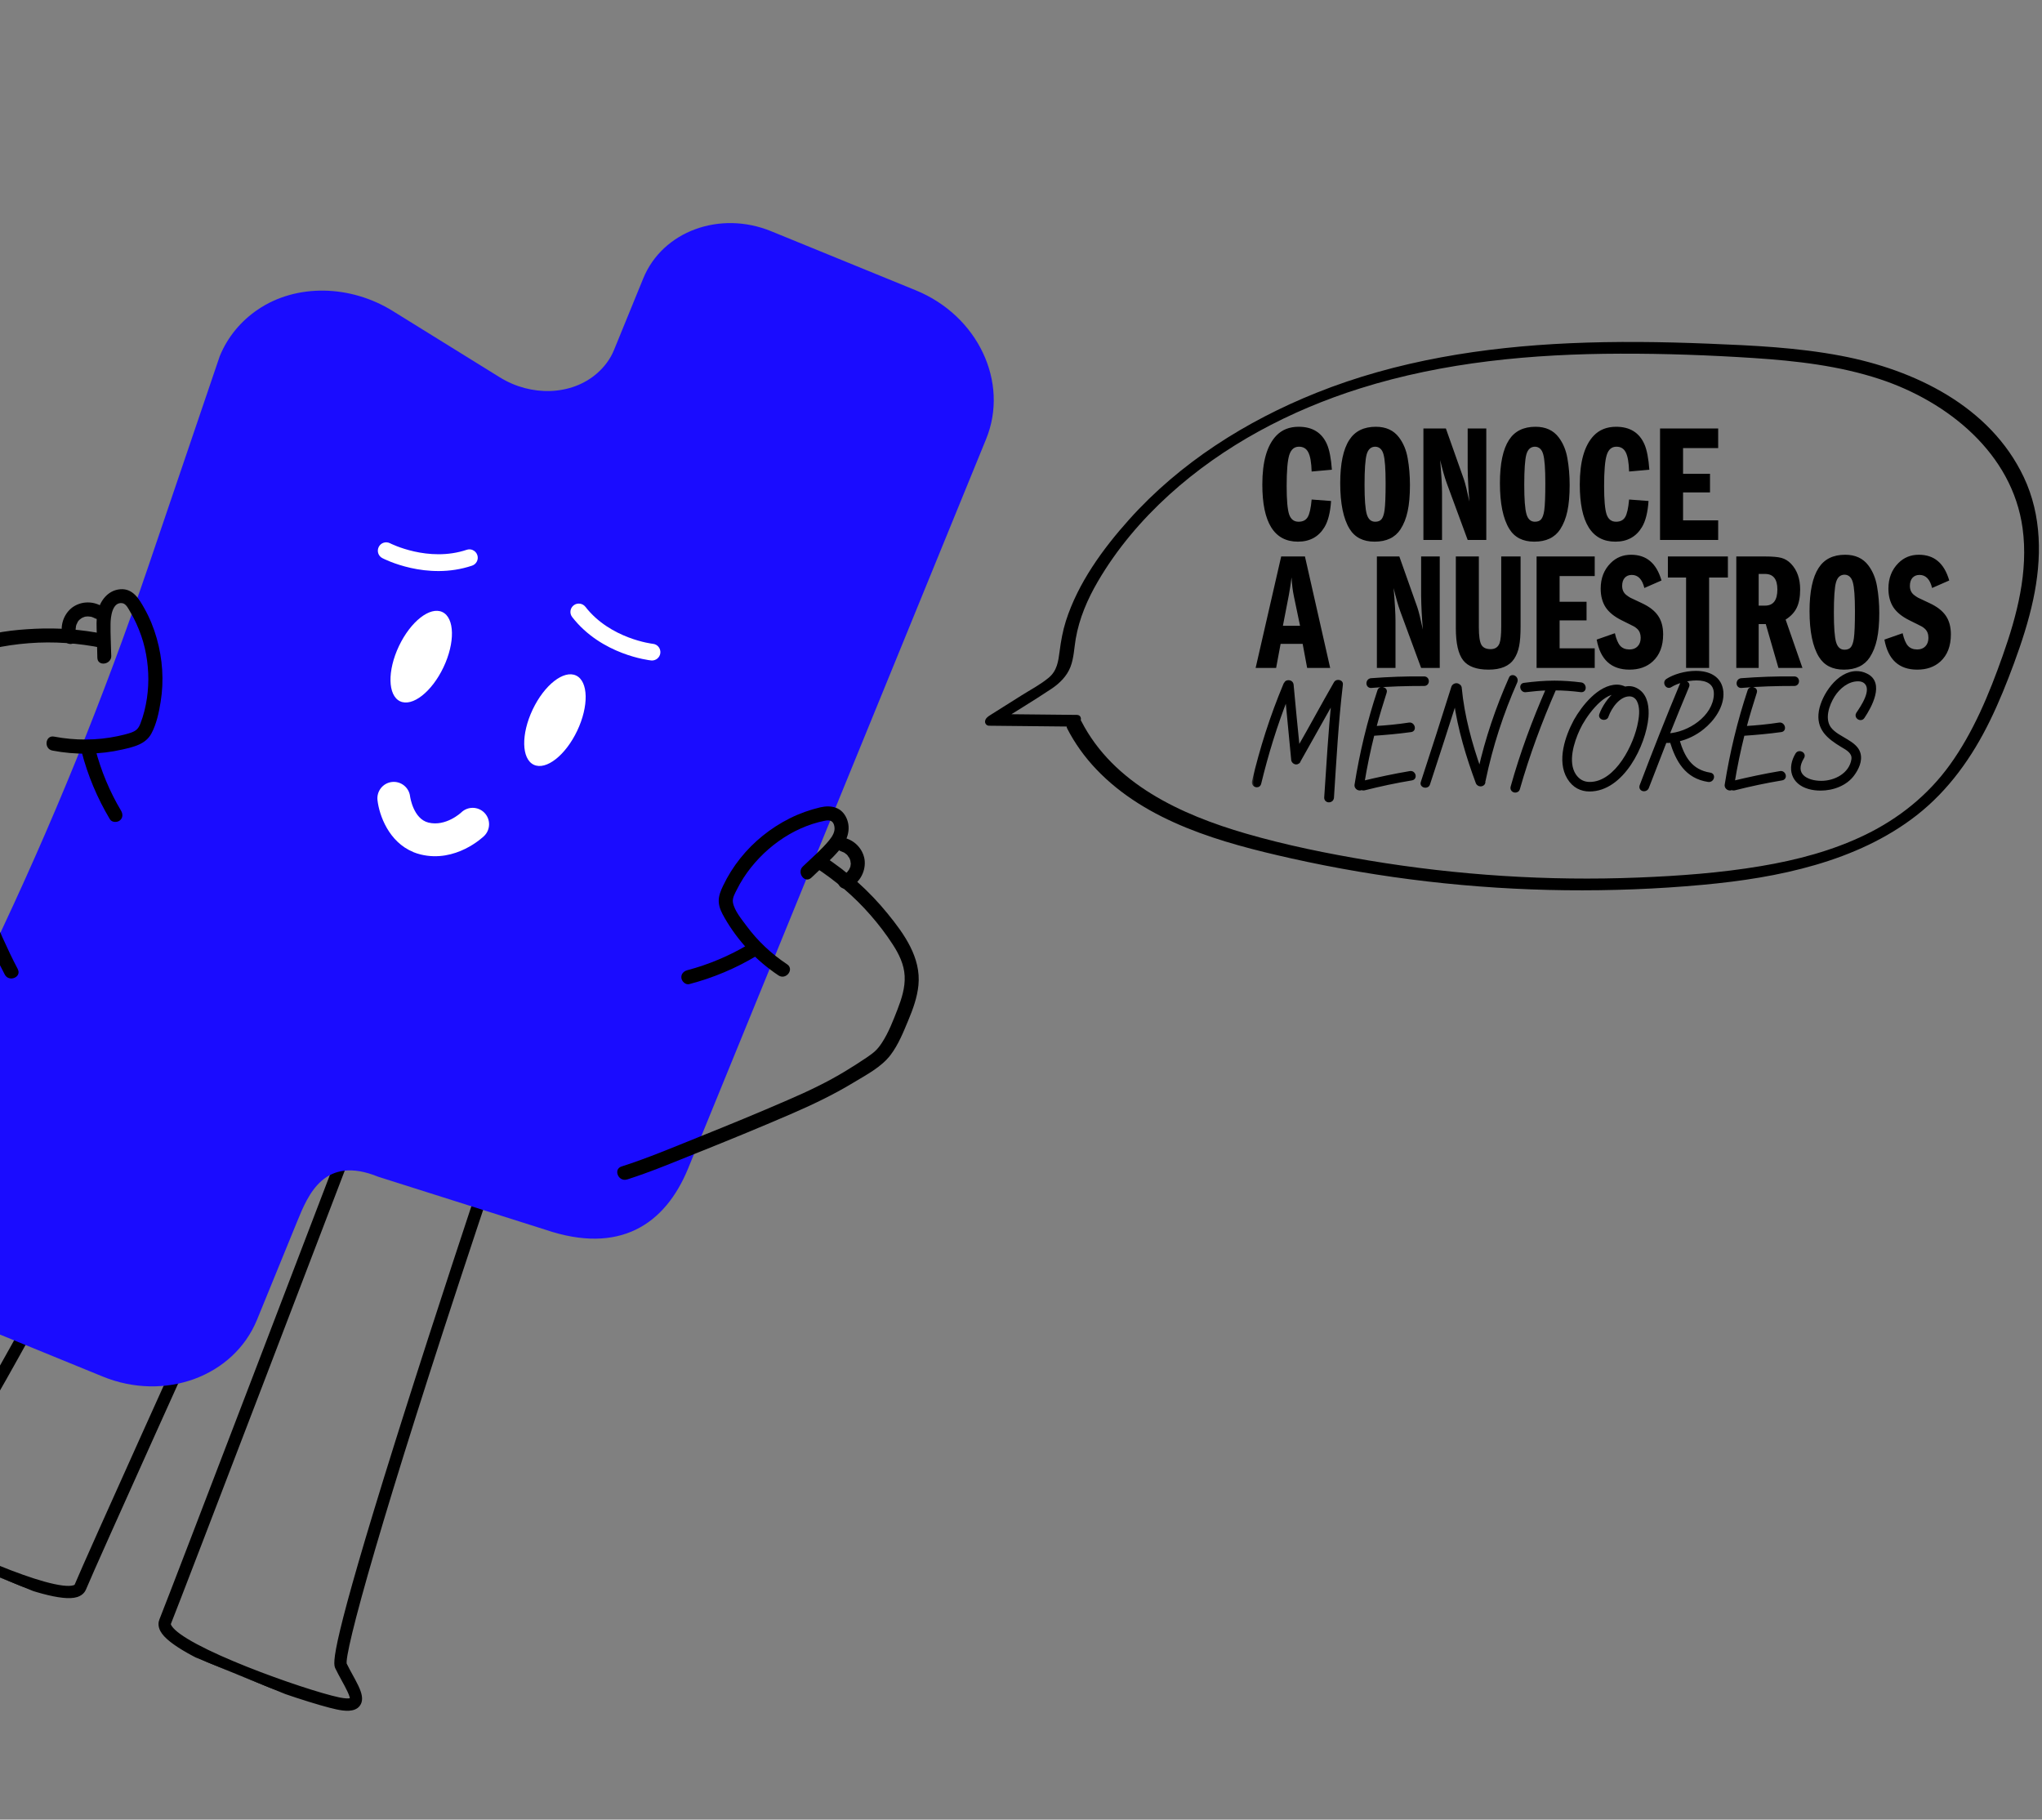 <svg width="367" height="327" viewBox="0 0 367 327" fill="none" xmlns="http://www.w3.org/2000/svg">
<rect x="0" y="0" width="367" height="327" fill="#808080" stroke="none"/>
<mask id="path-1-outside-1_1817_19" maskUnits="userSpaceOnUse" x="224.962" y="119.957" width="113" height="25" fill="black">
<rect fill="white" x="224.962" y="119.957" width="113" height="25"/>
<path d="M240.623 122.476C240.902 122.516 241.141 122.715 241.061 123.034V123.113C240.264 129.846 239.906 136.619 239.468 143.351C239.428 143.71 239.149 143.909 238.83 143.909C238.551 143.909 238.272 143.71 238.272 143.351C238.671 137.495 238.99 131.679 239.587 125.862C237.555 129.448 235.524 133.073 233.492 136.698C233.452 136.858 233.372 136.977 233.213 137.017C232.894 137.256 232.376 136.937 232.337 136.539V136.499C231.978 132.754 231.619 129.01 231.261 125.265C229.269 130.324 227.675 135.503 226.401 140.762C226.321 141.081 226.122 141.2 225.883 141.2C225.564 141.2 225.205 140.921 225.285 140.483C226.679 134.507 228.552 128.691 230.902 123.074C230.942 122.954 230.982 122.874 231.062 122.835C231.141 122.596 231.341 122.516 231.58 122.516C231.858 122.516 232.177 122.675 232.217 123.074C232.576 126.898 232.934 130.762 233.333 134.587C233.89 133.591 234.448 132.595 235.006 131.639L238.312 125.703C238.87 124.707 239.428 123.751 239.986 122.755C240.145 122.476 240.424 122.436 240.623 122.476ZM255.954 121.839C256.711 121.839 256.711 122.994 255.954 122.994C252.767 122.994 249.58 123.074 246.433 123.352C245.676 123.392 245.676 122.237 246.433 122.157C249.58 121.918 252.767 121.799 255.954 121.839ZM253.404 138.85C254.161 138.69 254.48 139.846 253.723 139.965C250.855 140.443 248.026 141.041 245.198 141.758C244.998 141.798 244.799 141.758 244.68 141.678C244.361 141.957 243.644 141.638 243.724 141.041C244.64 135.304 245.994 129.647 247.827 124.149C247.907 123.87 248.146 123.751 248.385 123.751C248.743 123.751 249.102 123.99 248.942 124.428C248.265 126.54 247.628 128.651 247.07 130.762C249.142 130.643 251.213 130.444 253.285 130.125C254.002 130.045 254.321 131.161 253.603 131.28C251.333 131.599 249.062 131.798 246.751 131.958C246.034 134.826 245.437 137.694 244.959 140.603C247.787 139.925 250.576 139.328 253.404 138.85ZM271.441 121.918C271.521 121.679 271.68 121.6 271.879 121.6C272.238 121.6 272.636 122.038 272.437 122.516C269.927 128.173 268.015 134.069 266.74 140.164C266.74 140.244 266.7 140.324 266.661 140.363C266.78 140.762 266.461 141.041 266.103 141.041C265.864 141.041 265.625 140.921 265.505 140.642C263.752 135.902 262.278 131.001 261.561 125.982C259.968 130.962 258.374 135.941 256.741 140.881C256.661 141.16 256.422 141.28 256.183 141.28C255.824 141.28 255.466 141.001 255.625 140.603C257.498 134.906 259.33 129.169 261.123 123.472C261.282 123.074 261.8 122.954 262.079 123.153C262.278 123.233 262.438 123.432 262.438 123.671C262.916 128.691 264.27 133.631 265.943 138.372C267.218 132.715 269.091 127.217 271.441 121.918ZM284.16 122.914C284.877 123.034 284.917 124.189 284.16 124.109C282.566 123.91 281.013 123.791 279.419 123.791C276.869 129.607 274.639 135.623 272.886 141.758C272.806 142.037 272.567 142.156 272.328 142.156C272.009 142.156 271.651 141.877 271.77 141.439C273.443 135.424 275.634 129.527 278.144 123.791C276.83 123.831 275.555 123.95 274.24 124.109C273.483 124.229 273.204 123.074 273.921 122.994C275.754 122.755 277.547 122.596 279.379 122.596C280.973 122.596 282.566 122.715 284.16 122.914ZM294.561 124.229C295.915 125.265 296.114 127.217 295.995 128.85C295.557 133.83 291.613 141.957 285.677 141.957C284.203 141.957 282.848 141.32 281.932 139.806C280.059 136.738 281.573 132.356 283.127 129.488C284.521 127.018 287.429 123.313 290.617 123.313C291.095 123.313 291.533 123.432 291.971 123.631C291.971 123.631 292.011 123.631 292.051 123.671C292.887 123.472 293.724 123.591 294.561 124.229ZM294.68 129.766C294.919 128.531 295.039 127.018 294.441 125.862C294.082 125.185 293.485 124.866 292.847 124.866C290.935 124.866 289.382 127.097 288.824 128.691C288.744 128.97 288.505 129.089 288.266 129.089C287.908 129.089 287.549 128.81 287.708 128.412C288.147 127.177 289.222 125.464 290.537 124.468C287.788 124.388 284.681 128.81 283.685 131.001C282.609 133.312 281.454 136.937 282.968 139.288C283.685 140.363 284.641 140.802 285.716 140.802C290.577 140.802 294.003 133.75 294.68 129.766ZM307.347 139.128C308.104 139.248 307.785 140.363 307.028 140.244C303.084 139.646 301.451 136.698 300.375 133.193C300.136 133.232 299.857 133.232 299.578 133.232C299.459 133.232 299.379 133.232 299.299 133.193C298.224 135.941 297.148 138.73 296.073 141.519C295.953 141.798 295.714 141.917 295.475 141.917C295.116 141.917 294.798 141.638 294.957 141.2C297.268 135.105 299.658 129.049 302.168 123.034C302.287 122.755 302.526 122.635 302.765 122.635C303.124 122.635 303.483 122.914 303.323 123.313C302.088 126.221 300.933 129.129 299.738 132.077C303.483 131.918 308.144 128.89 308.303 124.826C308.383 122.675 306.749 121.998 304.917 121.998C303.164 121.998 301.252 122.596 300.256 123.233C299.618 123.671 299.021 122.635 299.658 122.237C300.893 121.44 302.885 120.843 304.797 120.843C307.108 120.843 309.219 121.759 309.458 124.348C309.657 126.858 307.865 129.368 305.992 130.842C304.718 131.878 303.164 132.635 301.57 132.993C302.487 136.101 303.841 138.571 307.347 139.128ZM322.481 121.839C323.238 121.839 323.238 122.994 322.481 122.994C319.294 122.994 316.107 123.074 312.96 123.352C312.203 123.392 312.203 122.237 312.96 122.157C316.107 121.918 319.294 121.799 322.481 121.839ZM319.931 138.85C320.688 138.69 321.007 139.846 320.25 139.965C317.382 140.443 314.553 141.041 311.725 141.758C311.526 141.798 311.326 141.758 311.207 141.678C310.888 141.957 310.171 141.638 310.251 141.041C311.167 135.304 312.521 129.647 314.354 124.149C314.434 123.87 314.673 123.751 314.912 123.751C315.27 123.751 315.629 123.99 315.47 124.428C314.792 126.54 314.155 128.651 313.597 130.762C315.669 130.643 317.74 130.444 319.812 130.125C320.529 130.045 320.848 131.161 320.131 131.28C317.86 131.599 315.589 131.798 313.278 131.958C312.561 134.826 311.964 137.694 311.486 140.603C314.314 139.925 317.103 139.328 319.931 138.85ZM335.379 121.281C338.486 122.715 336.096 127.018 334.861 128.85C334.741 129.049 334.582 129.129 334.383 129.129C333.984 129.129 333.586 128.691 333.865 128.253C334.662 127.057 336.813 123.99 335.259 122.596C334.901 122.277 334.423 122.157 333.945 122.157C332.072 122.157 330.439 123.512 329.483 125.026C328.487 126.619 327.61 129.129 328.805 130.842C329.602 131.918 330.877 132.475 331.953 133.153C332.869 133.71 333.825 134.388 334.104 135.424C334.463 136.738 333.785 138.133 333.028 139.168C331.754 140.921 329.443 141.798 327.212 141.798C326.495 141.798 325.778 141.718 325.1 141.519C322.152 140.682 321.435 138.053 322.949 135.543C323.069 135.344 323.268 135.264 323.427 135.264C323.865 135.264 324.264 135.663 323.985 136.101C322.073 139.208 324.662 140.603 327.331 140.603C329.841 140.603 332.63 139.168 333.028 136.459C333.188 135.184 331.993 134.547 331.036 133.989C328.606 132.515 326.654 130.962 327.172 127.814C327.65 124.986 330.399 120.882 333.666 120.882C334.224 120.882 334.821 121.002 335.379 121.281Z"/>
</mask>
<path d="M240.623 122.476C240.902 122.516 241.141 122.715 241.061 123.034V123.113C240.264 129.846 239.906 136.619 239.468 143.351C239.428 143.71 239.149 143.909 238.83 143.909C238.551 143.909 238.272 143.71 238.272 143.351C238.671 137.495 238.99 131.679 239.587 125.862C237.555 129.448 235.524 133.073 233.492 136.698C233.452 136.858 233.372 136.977 233.213 137.017C232.894 137.256 232.376 136.937 232.337 136.539V136.499C231.978 132.754 231.619 129.01 231.261 125.265C229.269 130.324 227.675 135.503 226.401 140.762C226.321 141.081 226.122 141.2 225.883 141.2C225.564 141.2 225.205 140.921 225.285 140.483C226.679 134.507 228.552 128.691 230.902 123.074C230.942 122.954 230.982 122.874 231.062 122.835C231.141 122.596 231.341 122.516 231.58 122.516C231.858 122.516 232.177 122.675 232.217 123.074C232.576 126.898 232.934 130.762 233.333 134.587C233.89 133.591 234.448 132.595 235.006 131.639L238.312 125.703C238.87 124.707 239.428 123.751 239.986 122.755C240.145 122.476 240.424 122.436 240.623 122.476ZM255.954 121.839C256.711 121.839 256.711 122.994 255.954 122.994C252.767 122.994 249.58 123.074 246.433 123.352C245.676 123.392 245.676 122.237 246.433 122.157C249.58 121.918 252.767 121.799 255.954 121.839ZM253.404 138.85C254.161 138.69 254.48 139.846 253.723 139.965C250.855 140.443 248.026 141.041 245.198 141.758C244.998 141.798 244.799 141.758 244.68 141.678C244.361 141.957 243.644 141.638 243.724 141.041C244.64 135.304 245.994 129.647 247.827 124.149C247.907 123.87 248.146 123.751 248.385 123.751C248.743 123.751 249.102 123.99 248.942 124.428C248.265 126.54 247.628 128.651 247.07 130.762C249.142 130.643 251.213 130.444 253.285 130.125C254.002 130.045 254.321 131.161 253.603 131.28C251.333 131.599 249.062 131.798 246.751 131.958C246.034 134.826 245.437 137.694 244.959 140.603C247.787 139.925 250.576 139.328 253.404 138.85ZM271.441 121.918C271.521 121.679 271.68 121.6 271.879 121.6C272.238 121.6 272.636 122.038 272.437 122.516C269.927 128.173 268.015 134.069 266.74 140.164C266.74 140.244 266.7 140.324 266.661 140.363C266.78 140.762 266.461 141.041 266.103 141.041C265.864 141.041 265.625 140.921 265.505 140.642C263.752 135.902 262.278 131.001 261.561 125.982C259.968 130.962 258.374 135.941 256.741 140.881C256.661 141.16 256.422 141.28 256.183 141.28C255.824 141.28 255.466 141.001 255.625 140.603C257.498 134.906 259.33 129.169 261.123 123.472C261.282 123.074 261.8 122.954 262.079 123.153C262.278 123.233 262.438 123.432 262.438 123.671C262.916 128.691 264.27 133.631 265.943 138.372C267.218 132.715 269.091 127.217 271.441 121.918ZM284.16 122.914C284.877 123.034 284.917 124.189 284.16 124.109C282.566 123.91 281.013 123.791 279.419 123.791C276.869 129.607 274.639 135.623 272.886 141.758C272.806 142.037 272.567 142.156 272.328 142.156C272.009 142.156 271.651 141.877 271.77 141.439C273.443 135.424 275.634 129.527 278.144 123.791C276.83 123.831 275.555 123.95 274.24 124.109C273.483 124.229 273.204 123.074 273.921 122.994C275.754 122.755 277.547 122.596 279.379 122.596C280.973 122.596 282.566 122.715 284.16 122.914ZM294.561 124.229C295.915 125.265 296.114 127.217 295.995 128.85C295.557 133.83 291.613 141.957 285.677 141.957C284.203 141.957 282.848 141.32 281.932 139.806C280.059 136.738 281.573 132.356 283.127 129.488C284.521 127.018 287.429 123.313 290.617 123.313C291.095 123.313 291.533 123.432 291.971 123.631C291.971 123.631 292.011 123.631 292.051 123.671C292.887 123.472 293.724 123.591 294.561 124.229ZM294.68 129.766C294.919 128.531 295.039 127.018 294.441 125.862C294.082 125.185 293.485 124.866 292.847 124.866C290.935 124.866 289.382 127.097 288.824 128.691C288.744 128.97 288.505 129.089 288.266 129.089C287.908 129.089 287.549 128.81 287.708 128.412C288.147 127.177 289.222 125.464 290.537 124.468C287.788 124.388 284.681 128.81 283.685 131.001C282.609 133.312 281.454 136.937 282.968 139.288C283.685 140.363 284.641 140.802 285.716 140.802C290.577 140.802 294.003 133.75 294.68 129.766ZM307.347 139.128C308.104 139.248 307.785 140.363 307.028 140.244C303.084 139.646 301.451 136.698 300.375 133.193C300.136 133.232 299.857 133.232 299.578 133.232C299.459 133.232 299.379 133.232 299.299 133.193C298.224 135.941 297.148 138.73 296.073 141.519C295.953 141.798 295.714 141.917 295.475 141.917C295.116 141.917 294.798 141.638 294.957 141.2C297.268 135.105 299.658 129.049 302.168 123.034C302.287 122.755 302.526 122.635 302.765 122.635C303.124 122.635 303.483 122.914 303.323 123.313C302.088 126.221 300.933 129.129 299.738 132.077C303.483 131.918 308.144 128.89 308.303 124.826C308.383 122.675 306.749 121.998 304.917 121.998C303.164 121.998 301.252 122.596 300.256 123.233C299.618 123.671 299.021 122.635 299.658 122.237C300.893 121.44 302.885 120.843 304.797 120.843C307.108 120.843 309.219 121.759 309.458 124.348C309.657 126.858 307.865 129.368 305.992 130.842C304.718 131.878 303.164 132.635 301.57 132.993C302.487 136.101 303.841 138.571 307.347 139.128ZM322.481 121.839C323.238 121.839 323.238 122.994 322.481 122.994C319.294 122.994 316.107 123.074 312.96 123.352C312.203 123.392 312.203 122.237 312.96 122.157C316.107 121.918 319.294 121.799 322.481 121.839ZM319.931 138.85C320.688 138.69 321.007 139.846 320.25 139.965C317.382 140.443 314.553 141.041 311.725 141.758C311.526 141.798 311.326 141.758 311.207 141.678C310.888 141.957 310.171 141.638 310.251 141.041C311.167 135.304 312.521 129.647 314.354 124.149C314.434 123.87 314.673 123.751 314.912 123.751C315.27 123.751 315.629 123.99 315.47 124.428C314.792 126.54 314.155 128.651 313.597 130.762C315.669 130.643 317.74 130.444 319.812 130.125C320.529 130.045 320.848 131.161 320.131 131.28C317.86 131.599 315.589 131.798 313.278 131.958C312.561 134.826 311.964 137.694 311.486 140.603C314.314 139.925 317.103 139.328 319.931 138.85ZM335.379 121.281C338.486 122.715 336.096 127.018 334.861 128.85C334.741 129.049 334.582 129.129 334.383 129.129C333.984 129.129 333.586 128.691 333.865 128.253C334.662 127.057 336.813 123.99 335.259 122.596C334.901 122.277 334.423 122.157 333.945 122.157C332.072 122.157 330.439 123.512 329.483 125.026C328.487 126.619 327.61 129.129 328.805 130.842C329.602 131.918 330.877 132.475 331.953 133.153C332.869 133.71 333.825 134.388 334.104 135.424C334.463 136.738 333.785 138.133 333.028 139.168C331.754 140.921 329.443 141.798 327.212 141.798C326.495 141.798 325.778 141.718 325.1 141.519C322.152 140.682 321.435 138.053 322.949 135.543C323.069 135.344 323.268 135.264 323.427 135.264C323.865 135.264 324.264 135.663 323.985 136.101C322.073 139.208 324.662 140.603 327.331 140.603C329.841 140.603 332.63 139.168 333.028 136.459C333.188 135.184 331.993 134.547 331.036 133.989C328.606 132.515 326.654 130.962 327.172 127.814C327.65 124.986 330.399 120.882 333.666 120.882C334.224 120.882 334.821 121.002 335.379 121.281Z" fill="black"/>
<path d="M240.623 122.476L240.568 122.75L240.576 122.752L240.583 122.753L240.623 122.476ZM241.061 123.034L240.79 122.966L240.782 122.999V123.034H241.061ZM241.061 123.113L241.339 123.146L241.341 123.13V123.113H241.061ZM239.468 143.351L239.746 143.382L239.747 143.37L239.468 143.351ZM238.272 143.351L237.994 143.332L237.993 143.342V143.351H238.272ZM239.587 125.862L239.865 125.891L239.344 125.724L239.587 125.862ZM233.492 136.698L233.248 136.562L233.23 136.594L233.221 136.631L233.492 136.698ZM233.213 137.017L233.145 136.746L233.09 136.76L233.045 136.793L233.213 137.017ZM232.337 136.539H232.057V136.553L232.058 136.567L232.337 136.539ZM232.337 136.499H232.616V136.486L232.615 136.473L232.337 136.499ZM231.261 125.265L231.539 125.238L231.001 125.162L231.261 125.265ZM226.401 140.762L226.672 140.83L226.672 140.828L226.401 140.762ZM225.285 140.483L225.013 140.419L225.01 140.433L225.285 140.483ZM230.902 123.074L231.16 123.181L231.164 123.172L231.168 123.162L230.902 123.074ZM231.062 122.835L231.187 123.085L231.29 123.033L231.327 122.923L231.062 122.835ZM232.217 123.074L232.495 123.047L232.495 123.046L232.217 123.074ZM233.333 134.587L233.054 134.616L233.146 135.493L233.576 134.724L233.333 134.587ZM235.006 131.639L235.247 131.78L235.25 131.775L235.006 131.639ZM238.312 125.703L238.068 125.566L238.068 125.567L238.312 125.703ZM239.986 122.755L239.743 122.616L239.742 122.618L239.986 122.755ZM240.623 122.476L240.583 122.753C240.674 122.766 240.737 122.802 240.768 122.837C240.782 122.852 240.79 122.868 240.794 122.884C240.798 122.9 240.8 122.926 240.79 122.966L241.061 123.034L241.332 123.102C241.394 122.854 241.333 122.629 241.185 122.464C241.046 122.309 240.85 122.226 240.663 122.199L240.623 122.476ZM241.061 123.034H240.782V123.113H241.061H241.341V123.034H241.061ZM241.061 123.113L240.784 123.081C239.986 129.823 239.627 136.605 239.189 143.333L239.468 143.351L239.747 143.37C240.185 136.632 240.543 129.87 241.339 123.146L241.061 123.113ZM239.468 143.351L239.19 143.321C239.168 143.518 239.027 143.63 238.83 143.63V143.909V144.189C239.271 144.189 239.688 143.902 239.746 143.382L239.468 143.351ZM238.83 143.909V143.63C238.679 143.63 238.552 143.53 238.552 143.351H238.272H237.993C237.993 143.89 238.424 144.189 238.83 144.189V143.909ZM238.272 143.351L238.551 143.37C238.95 137.509 239.268 131.701 239.865 125.891L239.587 125.862L239.309 125.834C238.711 131.656 238.392 137.481 237.994 143.332L238.272 143.351ZM239.587 125.862L239.344 125.724C237.312 129.311 235.28 132.936 233.248 136.562L233.492 136.698L233.736 136.835C235.768 133.21 237.799 129.585 239.83 126L239.587 125.862ZM233.492 136.698L233.221 136.631C233.207 136.686 233.191 136.713 233.181 136.725C233.174 136.733 233.167 136.74 233.145 136.746L233.213 137.017L233.281 137.288C233.579 137.214 233.71 136.98 233.763 136.766L233.492 136.698ZM233.213 137.017L233.045 136.793C233.005 136.824 232.923 136.84 232.809 136.774C232.695 136.709 232.624 136.601 232.615 136.511L232.337 136.539L232.058 136.567C232.089 136.875 232.297 137.126 232.532 137.26C232.766 137.394 233.103 137.449 233.381 137.241L233.213 137.017ZM232.337 136.539H232.616V136.499H232.337H232.057V136.539H232.337ZM232.337 136.499L232.615 136.473C232.256 132.728 231.898 128.983 231.539 125.238L231.261 125.265L230.983 125.291C231.341 129.036 231.7 132.781 232.058 136.526L232.337 136.499ZM231.261 125.265L231.001 125.162C229.004 130.235 227.406 135.426 226.129 140.696L226.401 140.762L226.672 140.828C227.944 135.58 229.534 130.413 231.521 125.367L231.261 125.265ZM226.401 140.762L226.129 140.694C226.101 140.808 226.059 140.857 226.03 140.88C226 140.903 225.955 140.921 225.883 140.921V141.2V141.48C226.049 141.48 226.223 141.438 226.373 141.321C226.523 141.205 226.621 141.035 226.672 140.83L226.401 140.762ZM225.883 141.2V140.921C225.8 140.921 225.703 140.882 225.636 140.812C225.576 140.749 225.537 140.66 225.56 140.533L225.285 140.483L225.01 140.433C224.953 140.744 225.054 141.013 225.233 141.199C225.405 141.379 225.647 141.48 225.883 141.48V141.2ZM225.285 140.483L225.557 140.547C226.948 134.586 228.816 128.784 231.16 123.181L230.902 123.074L230.644 122.966C228.288 128.598 226.411 134.429 225.013 140.419L225.285 140.483ZM230.902 123.074L231.168 123.162C231.176 123.136 231.184 123.116 231.19 123.101C231.197 123.085 231.202 123.077 231.204 123.072C231.207 123.068 231.206 123.07 231.202 123.074C231.198 123.078 231.193 123.082 231.187 123.085L231.062 122.835L230.937 122.584C230.745 122.68 230.677 122.866 230.637 122.985L230.902 123.074ZM231.062 122.835L231.327 122.923C231.346 122.867 231.371 122.844 231.397 122.83C231.43 122.811 231.488 122.795 231.58 122.795V122.516V122.236C231.432 122.236 231.271 122.26 231.125 122.341C230.972 122.426 230.858 122.563 230.797 122.746L231.062 122.835ZM231.58 122.516V122.795C231.67 122.795 231.757 122.822 231.82 122.869C231.877 122.911 231.927 122.979 231.939 123.101L232.217 123.074L232.495 123.046C232.468 122.769 232.338 122.559 232.156 122.422C231.98 122.29 231.769 122.236 231.58 122.236V122.516ZM232.217 123.074L231.939 123.1C232.297 126.924 232.656 130.79 233.054 134.616L233.333 134.587L233.611 134.558C233.212 130.735 232.854 126.873 232.495 123.047L232.217 123.074ZM233.333 134.587L233.576 134.724C234.134 133.727 234.691 132.733 235.247 131.78L235.006 131.639L234.764 131.498C234.205 132.457 233.646 133.455 233.089 134.45L233.333 134.587ZM235.006 131.639L235.25 131.775L238.557 125.839L238.312 125.703L238.068 125.567L234.762 131.503L235.006 131.639ZM238.312 125.703L238.556 125.84C238.834 125.343 239.113 124.856 239.392 124.368C239.67 123.88 239.95 123.391 240.229 122.891L239.986 122.755L239.742 122.618C239.463 123.115 239.185 123.602 238.906 124.09C238.627 124.578 238.348 125.067 238.068 125.566L238.312 125.703ZM239.986 122.755L240.228 122.894C240.273 122.815 240.328 122.779 240.381 122.76C240.44 122.74 240.508 122.738 240.568 122.75L240.623 122.476L240.678 122.202C240.405 122.147 239.982 122.198 239.743 122.616L239.986 122.755ZM255.954 121.839L255.95 122.118H255.954V121.839ZM246.433 123.352L246.447 123.632L246.457 123.631L246.433 123.352ZM246.433 122.157L246.411 121.878L246.403 121.879L246.433 122.157ZM253.404 138.85L253.451 139.126L253.462 139.123L253.404 138.85ZM253.723 139.965L253.679 139.689L253.677 139.689L253.723 139.965ZM245.198 141.758L245.252 142.032L245.259 142.031L245.266 142.029L245.198 141.758ZM244.68 141.678L244.835 141.446L244.657 141.327L244.496 141.468L244.68 141.678ZM243.724 141.041L243.447 140.997L243.446 141.004L243.724 141.041ZM247.827 124.149L248.092 124.238L248.096 124.226L247.827 124.149ZM248.942 124.428L248.679 124.332L248.676 124.343L248.942 124.428ZM247.07 130.762L246.8 130.691L246.701 131.064L247.086 131.042L247.07 130.762ZM253.285 130.125L253.254 129.847L253.242 129.849L253.285 130.125ZM253.603 131.28L253.642 131.557L253.649 131.556L253.603 131.28ZM246.751 131.958L246.732 131.679L246.529 131.693L246.48 131.89L246.751 131.958ZM244.959 140.603L244.683 140.557L244.614 140.972L245.024 140.874L244.959 140.603ZM255.954 121.839V122.118C256.066 122.118 256.13 122.158 256.169 122.203C256.213 122.254 256.242 122.33 256.242 122.416C256.242 122.502 256.213 122.579 256.169 122.629C256.13 122.675 256.066 122.714 255.954 122.714V122.994V123.273C256.221 123.273 256.441 123.169 256.59 122.997C256.735 122.831 256.801 122.619 256.801 122.416C256.801 122.214 256.735 122.001 256.59 121.835C256.441 121.664 256.221 121.559 255.954 121.559V121.839ZM255.954 122.994V122.714C252.763 122.714 249.567 122.794 246.408 123.074L246.433 123.352L246.457 123.631C249.593 123.353 252.771 123.273 255.954 123.273V122.994ZM246.433 123.352L246.418 123.073C246.306 123.079 246.248 123.043 246.214 123.006C246.174 122.962 246.144 122.89 246.144 122.8C246.144 122.617 246.255 122.457 246.462 122.435L246.433 122.157L246.403 121.879C245.853 121.937 245.585 122.394 245.585 122.8C245.585 123.004 245.651 123.218 245.8 123.382C245.955 123.552 246.181 123.646 246.447 123.632L246.433 123.352ZM246.433 122.157L246.454 122.436C249.594 122.198 252.773 122.078 255.95 122.118L255.954 121.839L255.957 121.559C252.761 121.519 249.566 121.639 246.411 121.879L246.433 122.157ZM253.404 138.85L253.462 139.123C253.663 139.081 253.812 139.201 253.862 139.378C253.887 139.466 253.877 139.54 253.852 139.587C253.832 139.625 253.79 139.672 253.679 139.689L253.723 139.965L253.767 140.241C254.035 140.199 254.237 140.056 254.346 139.849C254.451 139.65 254.456 139.424 254.4 139.227C254.291 138.837 253.903 138.459 253.347 138.576L253.404 138.85ZM253.723 139.965L253.677 139.689C250.801 140.169 247.965 140.768 245.129 141.487L245.198 141.758L245.266 142.029C248.088 141.314 250.909 140.718 253.769 140.241L253.723 139.965ZM245.198 141.758L245.143 141.484C245.004 141.511 244.883 141.478 244.835 141.446L244.68 141.678L244.525 141.911C244.716 142.038 244.993 142.084 245.252 142.032L245.198 141.758ZM244.68 141.678L244.496 141.468C244.458 141.501 244.339 141.53 244.191 141.445C244.061 141.371 243.979 141.243 244.001 141.078L243.724 141.041L243.446 141.004C243.389 141.436 243.625 141.766 243.913 141.931C244.184 142.085 244.583 142.134 244.864 141.889L244.68 141.678ZM243.724 141.041L244 141.085C244.914 135.362 246.265 129.72 248.092 124.238L247.827 124.149L247.562 124.061C245.724 129.574 244.366 135.246 243.447 140.997L243.724 141.041ZM247.827 124.149L248.096 124.226C248.133 124.097 248.236 124.03 248.385 124.03V123.751V123.471C248.055 123.471 247.681 123.644 247.558 124.072L247.827 124.149ZM248.385 123.751V124.03C248.51 124.03 248.611 124.074 248.66 124.123C248.682 124.145 248.694 124.167 248.699 124.192C248.704 124.218 248.705 124.263 248.68 124.333L248.942 124.428L249.205 124.524C249.319 124.211 249.253 123.925 249.055 123.727C248.875 123.548 248.617 123.471 248.385 123.471V123.751ZM248.942 124.428L248.676 124.343C247.998 126.457 247.359 128.573 246.8 130.691L247.07 130.762L247.34 130.834C247.896 128.729 248.532 126.622 249.209 124.513L248.942 124.428ZM247.07 130.762L247.086 131.042C249.165 130.922 251.245 130.722 253.327 130.401L253.285 130.125L253.242 129.849C251.181 130.166 249.118 130.364 247.054 130.483L247.07 130.762ZM253.285 130.125L253.316 130.403C253.501 130.382 253.659 130.512 253.713 130.704C253.738 130.795 253.729 130.869 253.707 130.914C253.69 130.947 253.656 130.988 253.558 131.005L253.603 131.28L253.649 131.556C253.91 131.513 254.105 131.369 254.207 131.163C254.305 130.967 254.305 130.745 254.251 130.552C254.145 130.176 253.785 129.788 253.254 129.847L253.285 130.125ZM253.603 131.28L253.565 131.003C251.303 131.321 249.04 131.52 246.732 131.679L246.751 131.958L246.77 132.236C249.084 132.077 251.362 131.877 253.642 131.557L253.603 131.28ZM246.751 131.958L246.48 131.89C245.761 134.765 245.162 137.641 244.683 140.557L244.959 140.603L245.234 140.648C245.711 137.747 246.307 134.887 247.022 132.025L246.751 131.958ZM244.959 140.603L245.024 140.874C247.848 140.198 250.63 139.602 253.451 139.125L253.404 138.85L253.358 138.574C250.521 139.053 247.726 139.652 244.893 140.331L244.959 140.603ZM271.441 121.918L271.697 122.032L271.702 122.019L271.706 122.007L271.441 121.918ZM272.437 122.516L272.693 122.629L272.695 122.623L272.437 122.516ZM266.74 140.164L266.467 140.107L266.461 140.135V140.164H266.74ZM266.661 140.363L266.463 140.166L266.345 140.284L266.393 140.444L266.661 140.363ZM265.505 140.642L265.243 140.739L265.245 140.746L265.248 140.752L265.505 140.642ZM261.561 125.982L261.838 125.942L261.295 125.897L261.561 125.982ZM256.741 140.881L256.475 140.794L256.472 140.805L256.741 140.881ZM255.625 140.603L255.885 140.706L255.888 140.698L255.891 140.69L255.625 140.603ZM261.123 123.472L260.863 123.368L260.859 123.378L260.856 123.388L261.123 123.472ZM262.079 123.153L261.917 123.381L261.944 123.4L261.975 123.413L262.079 123.153ZM262.438 123.671H262.158V123.684L262.159 123.698L262.438 123.671ZM265.943 138.372L265.68 138.465L266.003 139.38L266.216 138.433L265.943 138.372ZM271.441 121.918L271.706 122.007C271.731 121.933 271.758 121.91 271.771 121.902C271.786 121.892 271.816 121.879 271.879 121.879V121.6V121.32C271.744 121.32 271.595 121.347 271.46 121.437C271.324 121.528 271.231 121.664 271.176 121.83L271.441 121.918ZM271.879 121.6V121.879C271.951 121.879 272.061 121.929 272.139 122.04C272.21 122.14 272.237 122.268 272.179 122.408L272.437 122.516L272.695 122.623C272.836 122.285 272.764 121.955 272.596 121.717C272.435 121.489 272.167 121.32 271.879 121.32V121.6ZM272.437 122.516L272.182 122.402C269.664 128.077 267.745 133.992 266.467 140.107L266.74 140.164L267.014 140.222C268.285 134.146 270.191 128.269 272.693 122.629L272.437 122.516ZM266.74 140.164H266.461C266.461 140.161 266.461 140.16 266.461 140.162C266.46 140.163 266.46 140.166 266.458 140.169C266.457 140.172 266.456 140.174 266.456 140.174C266.456 140.174 266.456 140.174 266.457 140.172C266.458 140.171 266.46 140.169 266.463 140.166L266.661 140.363L266.858 140.561C266.947 140.472 267.02 140.323 267.02 140.164H266.74ZM266.661 140.363L266.393 140.444C266.424 140.549 266.397 140.616 266.355 140.663C266.304 140.718 266.213 140.761 266.103 140.761V141.041V141.32C266.351 141.32 266.598 141.224 266.767 141.04C266.944 140.848 267.016 140.576 266.928 140.283L266.661 140.363ZM266.103 141.041V140.761C265.963 140.761 265.833 140.697 265.762 140.532L265.505 140.642L265.248 140.752C265.417 141.146 265.765 141.32 266.103 141.32V141.041ZM265.505 140.642L265.767 140.545C264.018 135.815 262.551 130.935 261.838 125.942L261.561 125.982L261.284 126.021C262.005 131.068 263.486 135.989 265.243 140.739L265.505 140.642ZM261.561 125.982L261.295 125.897C259.701 130.877 258.108 135.855 256.475 140.794L256.741 140.881L257.006 140.969C258.64 136.028 260.234 131.047 261.827 126.067L261.561 125.982ZM256.741 140.881L256.472 140.805C256.435 140.934 256.331 141 256.183 141V141.28V141.559C256.513 141.559 256.887 141.387 257.01 140.958L256.741 140.881ZM256.183 141.28V141C256.069 141 255.967 140.954 255.912 140.897C255.886 140.871 255.874 140.845 255.869 140.82C255.864 140.797 255.863 140.76 255.885 140.706L255.625 140.603L255.366 140.499C255.244 140.804 255.321 141.088 255.508 141.284C255.682 141.466 255.938 141.559 256.183 141.559V141.28ZM255.625 140.603L255.891 140.69C257.764 134.991 259.597 129.254 261.39 123.556L261.123 123.472L260.856 123.388C259.064 129.084 257.232 134.82 255.36 140.515L255.625 140.603ZM261.123 123.472L261.383 123.576C261.425 123.469 261.519 123.391 261.636 123.357C261.758 123.32 261.863 123.342 261.917 123.381L262.079 123.153L262.242 122.926C262.016 122.765 261.723 122.747 261.477 122.821C261.225 122.895 260.98 123.077 260.863 123.368L261.123 123.472ZM262.079 123.153L261.975 123.413C262.081 123.455 262.158 123.56 262.158 123.671H262.438H262.717C262.717 123.304 262.475 123.011 262.183 122.894L262.079 123.153ZM262.438 123.671L262.159 123.698C262.64 128.749 264.003 133.712 265.68 138.465L265.943 138.372L266.207 138.279C264.538 133.549 263.191 128.633 262.716 123.645L262.438 123.671ZM265.943 138.372L266.216 138.433C267.487 132.795 269.353 127.315 271.697 122.032L271.441 121.918L271.186 121.805C268.828 127.119 266.95 132.634 265.671 138.31L265.943 138.372ZM284.16 122.914L284.206 122.638L284.195 122.637L284.16 122.914ZM284.16 124.109L284.125 124.387L284.131 124.387L284.16 124.109ZM279.419 123.791V123.511H279.236L279.163 123.678L279.419 123.791ZM272.886 141.758L273.154 141.835L272.886 141.758ZM271.77 141.439L271.501 141.364L271.5 141.366L271.77 141.439ZM278.144 123.791L278.4 123.903L278.578 123.498L278.136 123.511L278.144 123.791ZM274.24 124.109L274.206 123.832L274.197 123.833L274.24 124.109ZM273.921 122.994L273.952 123.272L273.958 123.271L273.921 122.994ZM284.16 122.914L284.114 123.19C284.308 123.222 284.43 123.398 284.433 123.591C284.435 123.684 284.407 123.749 284.375 123.783C284.351 123.809 284.302 123.843 284.189 123.831L284.16 124.109L284.131 124.387C284.396 124.415 284.627 124.335 284.785 124.163C284.937 123.999 284.996 123.783 284.992 123.582C284.986 123.188 284.729 122.726 284.206 122.638L284.16 122.914ZM284.16 124.109L284.195 123.832C282.592 123.632 281.027 123.511 279.419 123.511V123.791V124.07C280.998 124.07 282.54 124.189 284.125 124.387L284.16 124.109ZM279.419 123.791L279.163 123.678C276.609 129.505 274.374 135.532 272.617 141.681L272.886 141.758L273.154 141.835C274.903 135.713 277.13 129.709 279.675 123.903L279.419 123.791ZM272.886 141.758L272.617 141.681C272.58 141.81 272.476 141.877 272.328 141.877V142.156V142.436C272.658 142.436 273.032 142.263 273.154 141.835L272.886 141.758ZM272.328 142.156V141.877C272.244 141.877 272.15 141.838 272.09 141.773C272.04 141.718 272.006 141.637 272.04 141.513L271.77 141.439L271.5 141.366C271.415 141.679 271.501 141.957 271.679 142.151C271.848 142.335 272.093 142.436 272.328 142.436V142.156ZM271.77 141.439L272.039 141.514C273.708 135.514 275.895 129.63 278.4 123.903L278.144 123.791L277.888 123.679C275.374 129.425 273.178 135.334 271.501 141.364L271.77 141.439ZM278.144 123.791L278.136 123.511C276.81 123.551 275.526 123.672 274.206 123.832L274.24 124.109L274.274 124.387C275.584 124.228 276.85 124.11 278.153 124.07L278.144 123.791ZM274.24 124.109L274.197 123.833C273.995 123.865 273.846 123.738 273.798 123.555C273.775 123.465 273.786 123.393 273.809 123.35C273.825 123.32 273.858 123.282 273.952 123.272L273.921 122.994L273.891 122.716C273.626 122.745 273.425 122.882 273.316 123.087C273.212 123.28 273.207 123.503 273.258 123.697C273.359 124.083 273.728 124.473 274.284 124.386L274.24 124.109ZM273.921 122.994L273.958 123.271C275.783 123.033 277.563 122.875 279.379 122.875V122.596V122.316C277.531 122.316 275.725 122.477 273.885 122.717L273.921 122.994ZM279.379 122.596V122.875C280.959 122.875 282.541 122.994 284.125 123.192L284.16 122.914L284.195 122.637C282.592 122.437 280.987 122.316 279.379 122.316V122.596ZM294.561 124.229L294.73 124.007L294.73 124.007L294.561 124.229ZM295.995 128.85L296.273 128.875L296.274 128.871L295.995 128.85ZM281.932 139.806L282.171 139.661L282.17 139.66L281.932 139.806ZM283.127 129.488L282.883 129.35L282.881 129.354L283.127 129.488ZM291.971 123.631L291.855 123.886L291.91 123.911H291.971V123.631ZM292.051 123.671L291.853 123.869L291.964 123.979L292.115 123.943L292.051 123.671ZM294.68 129.766L294.406 129.713L294.404 129.72L294.68 129.766ZM294.441 125.862L294.689 125.734L294.688 125.731L294.441 125.862ZM288.824 128.691L288.56 128.598L288.557 128.606L288.555 128.614L288.824 128.691ZM287.708 128.412L287.968 128.516L287.972 128.505L287.708 128.412ZM290.537 124.468L290.706 124.691L291.338 124.211L290.545 124.188L290.537 124.468ZM283.685 131.001L283.938 131.119L283.939 131.117L283.685 131.001ZM282.968 139.288L282.732 139.439L282.735 139.443L282.968 139.288ZM294.561 124.229L294.391 124.451C295.003 124.919 295.365 125.602 295.559 126.383C295.754 127.165 295.774 128.029 295.716 128.83L295.995 128.85L296.274 128.871C296.335 128.037 296.316 127.109 296.102 126.248C295.887 125.386 295.473 124.575 294.73 124.007L294.561 124.229ZM295.995 128.85L295.716 128.826C295.501 131.267 294.423 134.499 292.665 137.115C290.904 139.737 288.508 141.677 285.677 141.677V141.957V142.237C288.781 142.237 291.325 140.113 293.129 137.427C294.937 134.735 296.05 131.413 296.273 128.875L295.995 128.85ZM285.677 141.957V141.677C284.295 141.677 283.034 141.087 282.171 139.661L281.932 139.806L281.693 139.951C282.662 141.553 284.11 142.237 285.677 142.237V141.957ZM281.932 139.806L282.17 139.66C281.284 138.208 281.187 136.424 281.519 134.623C281.851 132.823 282.604 131.039 283.373 129.621L283.127 129.488L282.881 129.354C282.096 130.805 281.315 132.646 280.97 134.521C280.624 136.395 280.707 138.336 281.693 139.951L281.932 139.806ZM283.127 129.488L283.37 129.625C284.058 128.407 285.118 126.887 286.392 125.677C287.672 124.46 289.13 123.592 290.617 123.592V123.313V123.033C288.916 123.033 287.326 124.018 286.007 125.271C284.682 126.53 283.59 128.098 282.883 129.35L283.127 129.488ZM290.617 123.313V123.592C291.045 123.592 291.444 123.699 291.855 123.886L291.971 123.631L292.087 123.377C291.622 123.166 291.144 123.033 290.617 123.033V123.313ZM291.971 123.631C291.971 123.911 291.971 123.911 291.971 123.911C291.971 123.911 291.971 123.911 291.971 123.911C291.97 123.911 291.97 123.911 291.97 123.911C291.97 123.911 291.969 123.911 291.969 123.911C291.968 123.911 291.967 123.911 291.967 123.911C291.965 123.911 291.964 123.911 291.962 123.911C291.96 123.911 291.957 123.911 291.954 123.91C291.949 123.91 291.944 123.909 291.938 123.909C291.928 123.907 291.918 123.905 291.908 123.902C291.886 123.894 291.867 123.883 291.853 123.869L292.051 123.671L292.248 123.473C292.194 123.419 292.136 123.388 292.084 123.371C292.059 123.363 292.036 123.358 292.017 123.355C292.008 123.354 291.999 123.353 291.991 123.352C291.988 123.352 291.984 123.352 291.981 123.352C291.979 123.352 291.977 123.352 291.976 123.352C291.975 123.352 291.974 123.352 291.973 123.352C291.973 123.352 291.973 123.352 291.972 123.352C291.972 123.352 291.972 123.352 291.972 123.352C291.972 123.352 291.971 123.352 291.971 123.352C291.971 123.352 291.971 123.352 291.971 123.631ZM292.051 123.671L292.115 123.943C292.874 123.762 293.624 123.867 294.391 124.451L294.561 124.229L294.73 124.007C293.824 123.316 292.9 123.181 291.986 123.399L292.051 123.671ZM294.68 129.766L294.955 129.82C295.195 128.578 295.334 126.98 294.689 125.734L294.441 125.862L294.193 125.991C294.743 127.055 294.643 128.485 294.406 129.713L294.68 129.766ZM294.441 125.862L294.688 125.731C294.281 124.962 293.588 124.587 292.847 124.587V124.866V125.146C293.382 125.146 293.884 125.408 294.194 125.993L294.441 125.862ZM292.847 124.866V124.587C291.78 124.587 290.844 125.208 290.122 125.992C289.396 126.779 288.85 127.769 288.56 128.598L288.824 128.691L289.088 128.783C289.355 128.019 289.865 127.096 290.533 126.37C291.206 125.641 292.003 125.146 292.847 125.146V124.866ZM288.824 128.691L288.555 128.614C288.518 128.743 288.414 128.81 288.266 128.81V129.089V129.369C288.596 129.369 288.97 129.196 289.093 128.768L288.824 128.691ZM288.266 129.089V128.81C288.152 128.81 288.05 128.764 287.995 128.707C287.969 128.68 287.957 128.654 287.952 128.63C287.947 128.606 287.946 128.57 287.968 128.516L287.708 128.412L287.449 128.308C287.327 128.613 287.404 128.898 287.591 129.093C287.765 129.275 288.021 129.369 288.266 129.369V129.089ZM287.708 128.412L287.972 128.505C288.396 127.311 289.443 125.648 290.706 124.691L290.537 124.468L290.368 124.245C289.002 125.28 287.898 127.043 287.445 128.318L287.708 128.412ZM290.537 124.468L290.545 124.188C289.782 124.166 289.017 124.456 288.297 124.911C287.576 125.366 286.879 125.999 286.247 126.695C284.982 128.086 283.94 129.764 283.43 130.886L283.685 131.001L283.939 131.117C284.425 130.048 285.435 128.419 286.66 127.071C287.272 126.398 287.931 125.803 288.596 125.383C289.263 124.963 289.917 124.73 290.529 124.747L290.537 124.468ZM283.685 131.001L283.431 130.883C282.887 132.052 282.318 133.562 282.079 135.086C281.84 136.606 281.922 138.181 282.733 139.439L282.968 139.288L283.203 139.136C282.499 138.044 282.402 136.631 282.631 135.173C282.86 133.72 283.406 132.262 283.938 131.119L283.685 131.001ZM282.968 139.288L282.735 139.443C283.505 140.599 284.55 141.081 285.716 141.081V140.802V140.522C284.731 140.522 283.864 140.128 283.2 139.133L282.968 139.288ZM285.716 140.802V141.081C288.288 141.081 290.433 139.221 291.998 136.936C293.569 134.641 294.61 131.845 294.956 129.813L294.68 129.766L294.404 129.72C294.073 131.672 293.062 134.393 291.536 136.62C290.004 138.857 288.005 140.522 285.716 140.522V140.802ZM307.347 139.128L307.303 139.405L307.303 139.405L307.347 139.128ZM307.028 140.244L307.072 139.968L307.07 139.968L307.028 140.244ZM300.375 133.193L300.642 133.111L300.571 132.877L300.329 132.917L300.375 133.193ZM299.299 133.193L299.424 132.943L299.151 132.806L299.039 133.091L299.299 133.193ZM296.073 141.519L296.33 141.629L296.333 141.619L296.073 141.519ZM294.957 141.2L294.696 141.101L294.694 141.105L294.957 141.2ZM302.168 123.034L301.911 122.924L301.91 122.926L302.168 123.034ZM303.323 123.313L303.581 123.422L303.583 123.416L303.323 123.313ZM299.738 132.077L299.479 131.972L299.315 132.375L299.75 132.356L299.738 132.077ZM308.303 124.826L308.582 124.837L308.582 124.837L308.303 124.826ZM300.256 123.233L300.105 122.997L300.097 123.003L300.256 123.233ZM299.658 122.237L299.806 122.474L299.81 122.472L299.658 122.237ZM309.458 124.348L309.737 124.326L309.737 124.323L309.458 124.348ZM305.992 130.842L305.819 130.622L305.816 130.625L305.992 130.842ZM301.57 132.993L301.509 132.721L301.218 132.786L301.302 133.072L301.57 132.993ZM307.347 139.128L307.303 139.405C307.417 139.423 307.459 139.469 307.477 139.503C307.5 139.546 307.51 139.615 307.486 139.699C307.438 139.87 307.284 140.001 307.072 139.968L307.028 140.244L306.985 140.52C307.529 140.606 307.913 140.24 308.024 139.853C308.08 139.658 308.075 139.433 307.969 139.237C307.858 139.032 307.655 138.894 307.39 138.852L307.347 139.128ZM307.028 140.244L307.07 139.968C305.168 139.679 303.835 138.829 302.841 137.63C301.841 136.423 301.176 134.851 300.642 133.111L300.375 133.193L300.108 133.275C300.649 135.04 301.34 136.695 302.411 137.987C303.489 139.288 304.944 140.211 306.986 140.52L307.028 140.244ZM300.375 133.193L300.329 132.917C300.117 132.952 299.864 132.953 299.578 132.953V133.232V133.512C299.851 133.512 300.155 133.513 300.421 133.468L300.375 133.193ZM299.578 133.232V132.953C299.514 132.953 299.481 132.952 299.455 132.95C299.434 132.947 299.428 132.944 299.424 132.943L299.299 133.193L299.174 133.443C299.324 133.517 299.474 133.512 299.578 133.512V133.232ZM299.299 133.193L299.039 133.091C297.963 135.84 296.887 138.63 295.812 141.418L296.073 141.519L296.333 141.619C297.409 138.831 298.484 136.043 299.56 133.294L299.299 133.193ZM296.073 141.519L295.816 141.409C295.745 141.573 295.615 141.638 295.475 141.638V141.917V142.197C295.813 142.197 296.161 142.022 296.33 141.629L296.073 141.519ZM295.475 141.917V141.638C295.363 141.638 295.278 141.594 295.236 141.543C295.203 141.504 295.17 141.432 295.22 141.296L294.957 141.2L294.694 141.105C294.585 141.406 294.632 141.693 294.808 141.903C294.974 142.101 295.228 142.197 295.475 142.197V141.917ZM294.957 141.2L295.218 141.299C297.528 135.206 299.917 129.154 302.426 123.141L302.168 123.034L301.91 122.926C299.399 128.945 297.007 135.003 294.696 141.101L294.957 141.2ZM302.168 123.034L302.425 123.144C302.495 122.979 302.625 122.915 302.765 122.915V122.635V122.356C302.428 122.356 302.079 122.53 301.911 122.924L302.168 123.034ZM302.765 122.635V122.915C302.879 122.915 302.982 122.961 303.037 123.018C303.062 123.044 303.075 123.07 303.08 123.095C303.085 123.118 303.085 123.155 303.064 123.209L303.323 123.313L303.583 123.416C303.705 123.111 303.628 122.827 303.44 122.631C303.266 122.449 303.01 122.356 302.765 122.356V122.635ZM303.323 123.313L303.066 123.203C301.83 126.114 300.673 129.026 299.479 131.972L299.738 132.077L299.997 132.182C301.193 129.232 302.347 126.327 303.58 123.422L303.323 123.313ZM299.738 132.077L299.75 132.356C301.685 132.274 303.842 131.454 305.536 130.137C307.231 128.82 308.498 126.978 308.582 124.837L308.303 124.826L308.024 124.816C307.948 126.739 306.805 128.442 305.193 129.695C303.581 130.948 301.535 131.721 299.726 131.798L299.738 132.077ZM308.303 124.826L308.582 124.837C308.625 123.678 308.201 122.875 307.487 122.376C306.792 121.891 305.859 121.718 304.917 121.718V121.998V122.278C305.807 122.278 306.607 122.444 307.167 122.835C307.708 123.212 308.06 123.824 308.024 124.816L308.303 124.826ZM304.917 121.998V121.718C303.115 121.718 301.15 122.329 300.105 122.997L300.256 123.233L300.406 123.468C301.353 122.862 303.212 122.278 304.917 122.278V121.998ZM300.256 123.233L300.097 123.003C300.003 123.067 299.934 123.066 299.886 123.051C299.828 123.033 299.766 122.985 299.72 122.907C299.625 122.746 299.65 122.572 299.806 122.474L299.658 122.237L299.51 122C299.029 122.3 299.033 122.843 299.238 123.19C299.341 123.366 299.507 123.52 299.722 123.585C299.945 123.654 300.19 123.618 300.414 123.463L300.256 123.233ZM299.658 122.237L299.81 122.472C300.995 121.707 302.933 121.122 304.797 121.122V120.843V120.563C302.837 120.563 300.791 121.173 299.506 122.002L299.658 122.237ZM304.797 120.843V121.122C305.921 121.122 306.967 121.346 307.752 121.859C308.525 122.363 309.068 123.162 309.18 124.374L309.458 124.348L309.737 124.323C309.61 122.945 308.977 121.991 308.057 121.39C307.149 120.798 305.984 120.563 304.797 120.563V120.843ZM309.458 124.348L309.18 124.371C309.368 126.744 307.661 129.173 305.819 130.622L305.992 130.842L306.165 131.062C308.068 129.564 309.947 126.973 309.737 124.326L309.458 124.348ZM305.992 130.842L305.816 130.625C304.574 131.634 303.06 132.372 301.509 132.721L301.57 132.993L301.632 133.266C303.268 132.898 304.861 132.122 306.169 131.059L305.992 130.842ZM301.57 132.993L301.302 133.072C301.764 134.638 302.344 136.076 303.272 137.195C304.208 138.325 305.484 139.115 307.303 139.405L307.347 139.128L307.391 138.852C305.703 138.584 304.55 137.861 303.703 136.839C302.848 135.807 302.293 134.456 301.838 132.914L301.57 132.993ZM322.481 121.839L322.478 122.118H322.481V121.839ZM312.96 123.352L312.974 123.632L312.984 123.631L312.96 123.352ZM312.96 122.157L312.939 121.878L312.93 121.879L312.96 122.157ZM319.931 138.85L319.978 139.126L319.989 139.123L319.931 138.85ZM320.25 139.965L320.207 139.689L320.204 139.689L320.25 139.965ZM311.725 141.758L311.78 142.032L311.787 142.031L311.793 142.029L311.725 141.758ZM311.207 141.678L311.362 141.446L311.184 141.327L311.023 141.468L311.207 141.678ZM310.251 141.041L309.975 140.997L309.974 141.004L310.251 141.041ZM314.354 124.149L314.62 124.238L314.623 124.226L314.354 124.149ZM315.47 124.428L315.207 124.332L315.203 124.343L315.47 124.428ZM313.597 130.762L313.327 130.691L313.228 131.064L313.613 131.042L313.597 130.762ZM319.812 130.125L319.781 129.847L319.769 129.849L319.812 130.125ZM320.131 131.28L320.17 131.557L320.177 131.556L320.131 131.28ZM313.278 131.958L313.259 131.679L313.056 131.693L313.007 131.89L313.278 131.958ZM311.486 140.603L311.21 140.557L311.142 140.972L311.551 140.874L311.486 140.603ZM322.481 121.839V122.118C322.593 122.118 322.657 122.158 322.696 122.203C322.741 122.254 322.769 122.33 322.769 122.416C322.769 122.502 322.741 122.579 322.696 122.629C322.657 122.675 322.593 122.714 322.481 122.714V122.994V123.273C322.748 123.273 322.968 123.169 323.117 122.997C323.262 122.831 323.328 122.619 323.328 122.416C323.328 122.214 323.262 122.001 323.117 121.835C322.968 121.664 322.748 121.559 322.481 121.559V121.839ZM322.481 122.994V122.714C319.29 122.714 316.094 122.794 312.935 123.074L312.96 123.352L312.984 123.631C316.12 123.353 319.298 123.273 322.481 123.273V122.994ZM312.96 123.352L312.945 123.073C312.833 123.079 312.775 123.043 312.741 123.006C312.701 122.962 312.672 122.89 312.672 122.8C312.672 122.617 312.782 122.457 312.989 122.435L312.96 122.157L312.93 121.879C312.38 121.937 312.112 122.394 312.112 122.8C312.112 123.004 312.178 123.218 312.327 123.382C312.482 123.552 312.708 123.646 312.974 123.632L312.96 123.352ZM312.96 122.157L312.981 122.436C316.121 122.198 319.3 122.078 322.478 122.118L322.481 121.839L322.485 121.559C319.288 121.519 316.093 121.639 312.939 121.879L312.96 122.157ZM319.931 138.85L319.989 139.123C320.19 139.081 320.34 139.201 320.389 139.378C320.414 139.466 320.404 139.54 320.379 139.587C320.359 139.625 320.317 139.672 320.207 139.689L320.25 139.965L320.294 140.241C320.562 140.199 320.764 140.056 320.873 139.849C320.978 139.65 320.983 139.424 320.928 139.227C320.818 138.837 320.43 138.459 319.874 138.576L319.931 138.85ZM320.25 139.965L320.204 139.689C317.328 140.169 314.492 140.768 311.656 141.487L311.725 141.758L311.793 142.029C314.615 141.314 317.436 140.718 320.296 140.241L320.25 139.965ZM311.725 141.758L311.67 141.484C311.531 141.511 311.41 141.478 311.362 141.446L311.207 141.678L311.052 141.911C311.243 142.038 311.52 142.084 311.78 142.032L311.725 141.758ZM311.207 141.678L311.023 141.468C310.985 141.501 310.866 141.53 310.718 141.445C310.588 141.371 310.506 141.243 310.528 141.078L310.251 141.041L309.974 141.004C309.916 141.436 310.152 141.766 310.441 141.931C310.711 142.085 311.11 142.134 311.391 141.889L311.207 141.678ZM310.251 141.041L310.527 141.085C311.441 135.362 312.792 129.72 314.619 124.238L314.354 124.149L314.089 124.061C312.251 129.574 310.893 135.246 309.975 140.997L310.251 141.041ZM314.354 124.149L314.623 124.226C314.66 124.097 314.763 124.03 314.912 124.03V123.751V123.471C314.582 123.471 314.208 123.644 314.085 124.072L314.354 124.149ZM314.912 123.751V124.03C315.038 124.03 315.138 124.074 315.187 124.123C315.209 124.145 315.221 124.167 315.226 124.192C315.231 124.218 315.232 124.263 315.207 124.333L315.47 124.428L315.732 124.524C315.846 124.211 315.78 123.925 315.583 123.727C315.403 123.548 315.145 123.471 314.912 123.471V123.751ZM315.47 124.428L315.203 124.343C314.525 126.457 313.886 128.573 313.327 130.691L313.597 130.762L313.867 130.834C314.424 128.729 315.059 126.622 315.736 124.513L315.47 124.428ZM313.597 130.762L313.613 131.042C315.692 130.922 317.772 130.722 319.854 130.401L319.812 130.125L319.769 129.849C317.708 130.166 315.646 130.364 313.581 130.483L313.597 130.762ZM319.812 130.125L319.843 130.403C320.028 130.382 320.186 130.512 320.24 130.704C320.266 130.795 320.256 130.869 320.234 130.914C320.217 130.947 320.183 130.988 320.085 131.005L320.131 131.28L320.177 131.556C320.437 131.513 320.632 131.369 320.735 131.163C320.832 130.967 320.832 130.745 320.778 130.552C320.673 130.176 320.312 129.788 319.781 129.847L319.812 130.125ZM320.131 131.28L320.092 131.003C317.83 131.321 315.567 131.52 313.259 131.679L313.278 131.958L313.298 132.236C315.611 132.077 317.889 131.877 320.169 131.557L320.131 131.28ZM313.278 131.958L313.007 131.89C312.288 134.765 311.689 137.641 311.21 140.557L311.486 140.603L311.762 140.648C312.238 137.747 312.834 134.887 313.55 132.025L313.278 131.958ZM311.486 140.603L311.551 140.874C314.375 140.198 317.157 139.602 319.978 139.125L319.931 138.85L319.885 138.574C317.048 139.053 314.253 139.652 311.421 140.331L311.486 140.603ZM335.379 121.281L335.254 121.531L335.262 121.535L335.379 121.281ZM334.861 128.85L334.629 128.694L334.625 128.7L334.621 128.706L334.861 128.85ZM333.865 128.253L333.632 128.097L333.629 128.102L333.865 128.253ZM335.259 122.596L335.446 122.387L335.445 122.387L335.259 122.596ZM329.483 125.026L329.246 124.876L329.246 124.878L329.483 125.026ZM328.805 130.842L328.576 131.002L328.581 131.008L328.805 130.842ZM331.953 133.153L331.804 133.389L331.807 133.392L331.953 133.153ZM334.104 135.424L333.834 135.496L333.834 135.497L334.104 135.424ZM333.028 139.168L332.803 139.003L332.802 139.004L333.028 139.168ZM325.1 141.519L325.179 141.251L325.177 141.25L325.1 141.519ZM322.949 135.543L323.189 135.687L323.189 135.687L322.949 135.543ZM323.985 136.101L323.749 135.951L323.747 135.954L323.985 136.101ZM333.028 136.459L333.305 136.5L333.306 136.494L333.028 136.459ZM331.036 133.989L330.891 134.228L330.896 134.231L331.036 133.989ZM327.172 127.814L326.896 127.768L326.896 127.769L327.172 127.814ZM335.379 121.281L335.262 121.535C335.97 121.861 336.346 122.338 336.515 122.893C336.688 123.459 336.652 124.133 336.477 124.85C336.125 126.284 335.242 127.785 334.629 128.694L334.861 128.85L335.093 129.006C335.715 128.083 336.644 126.516 337.02 124.983C337.208 124.215 337.264 123.43 337.05 122.729C336.832 122.016 336.342 121.417 335.496 121.027L335.379 121.281ZM334.861 128.85L334.621 128.706C334.582 128.772 334.545 128.804 334.515 128.821C334.485 128.838 334.444 128.849 334.383 128.849V129.129V129.409C334.521 129.409 334.66 129.381 334.789 129.308C334.918 129.235 335.021 129.127 335.101 128.994L334.861 128.85ZM334.383 129.129V128.849C334.28 128.849 334.165 128.789 334.099 128.695C334.044 128.616 334.027 128.519 334.101 128.403L333.865 128.253L333.629 128.102C333.424 128.425 333.467 128.766 333.641 129.015C333.804 129.25 334.087 129.409 334.383 129.409V129.129ZM333.865 128.253L334.098 128.408C334.491 127.818 335.246 126.726 335.703 125.604C335.931 125.042 336.093 124.452 336.089 123.897C336.084 123.334 335.905 122.799 335.446 122.387L335.259 122.596L335.073 122.804C335.39 123.089 335.526 123.46 335.529 123.902C335.533 124.352 335.4 124.864 335.185 125.393C334.754 126.452 334.036 127.492 333.632 128.098L333.865 128.253ZM335.259 122.596L335.445 122.387C335.018 122.007 334.465 121.878 333.945 121.878V122.157V122.437C334.381 122.437 334.783 122.546 335.074 122.804L335.259 122.596ZM333.945 122.157V121.878C331.937 121.878 330.228 123.322 329.246 124.876L329.483 125.026L329.719 125.175C330.649 123.702 332.208 122.437 333.945 122.437V122.157ZM329.483 125.026L329.246 124.878C328.734 125.695 328.25 126.754 328.048 127.838C327.846 128.921 327.92 130.062 328.576 131.002L328.805 130.842L329.035 130.682C328.495 129.909 328.411 128.939 328.597 127.94C328.783 126.943 329.235 125.95 329.72 125.174L329.483 125.026ZM328.805 130.842L328.581 131.008C329.008 131.585 329.557 132.014 330.122 132.381C330.405 132.565 330.696 132.735 330.979 132.899C331.264 133.064 331.54 133.223 331.804 133.389L331.953 133.153L332.102 132.916C331.827 132.744 331.541 132.579 331.26 132.415C330.976 132.251 330.697 132.087 330.427 131.912C329.887 131.562 329.4 131.175 329.03 130.676L328.805 130.842ZM331.953 133.153L331.807 133.392C332.732 133.954 333.588 134.581 333.834 135.496L334.104 135.424L334.374 135.351C334.063 134.194 333.006 133.467 332.098 132.914L331.953 133.153ZM334.104 135.424L333.834 135.497C334.157 136.68 333.55 137.98 332.803 139.003L333.028 139.168L333.254 139.333C334.02 138.285 334.768 136.796 334.374 135.35L334.104 135.424ZM333.028 139.168L332.802 139.004C331.595 140.664 329.382 141.518 327.212 141.518V141.798V142.077C329.504 142.077 331.912 141.178 333.254 139.333L333.028 139.168ZM327.212 141.798V141.518C326.515 141.518 325.825 141.441 325.179 141.251L325.1 141.519L325.022 141.787C325.73 141.995 326.475 142.077 327.212 142.077V141.798ZM325.1 141.519L325.177 141.25C323.775 140.852 322.941 140.042 322.617 139.07C322.29 138.091 322.463 136.891 323.189 135.687L322.949 135.543L322.71 135.399C321.922 136.705 321.696 138.075 322.086 139.247C322.479 140.426 323.478 141.349 325.024 141.788L325.1 141.519ZM322.949 135.543L323.189 135.687C323.252 135.582 323.354 135.544 323.427 135.544V135.264V134.985C323.182 134.985 322.886 135.106 322.709 135.399L322.949 135.543ZM323.427 135.264V135.544C323.568 135.544 323.692 135.609 323.754 135.689C323.783 135.727 323.796 135.764 323.798 135.799C323.8 135.834 323.791 135.884 323.749 135.951L323.985 136.101L324.221 136.251C324.425 135.931 324.387 135.593 324.196 135.347C324.019 135.118 323.725 134.985 323.427 134.985V135.264ZM323.985 136.101L323.747 135.954C323.251 136.761 323.029 137.484 323.046 138.123C323.064 138.768 323.326 139.301 323.743 139.715C324.562 140.528 325.966 140.882 327.331 140.882V140.603V140.323C326.028 140.323 324.803 139.98 324.137 139.319C323.813 138.996 323.619 138.597 323.605 138.107C323.592 137.611 323.763 136.994 324.223 136.247L323.985 136.101ZM327.331 140.603V140.882C329.911 140.882 332.878 139.405 333.305 136.5L333.028 136.459L332.752 136.419C332.382 138.932 329.772 140.323 327.331 140.323V140.603ZM333.028 136.459L333.306 136.494C333.399 135.746 333.087 135.185 332.646 134.755C332.217 134.337 331.643 134.02 331.177 133.748L331.036 133.989L330.896 134.231C331.386 134.517 331.888 134.797 332.256 135.156C332.611 135.502 332.817 135.898 332.751 136.425L333.028 136.459ZM331.036 133.989L331.181 133.75C329.968 133.014 328.914 132.281 328.222 131.361C327.542 130.457 327.201 129.359 327.448 127.86L327.172 127.814L326.896 127.769C326.625 129.417 327.002 130.669 327.775 131.697C328.537 132.71 329.675 133.49 330.891 134.228L331.036 133.989ZM327.172 127.814L327.448 127.861C327.678 126.501 328.46 124.813 329.587 123.467C330.718 122.117 332.151 121.162 333.666 121.162V120.882V120.603C331.914 120.603 330.339 121.699 329.159 123.108C327.976 124.521 327.145 126.299 326.896 127.768L327.172 127.814ZM333.666 120.882V121.162C334.185 121.162 334.739 121.273 335.254 121.531L335.379 121.281L335.504 121.031C334.904 120.731 334.262 120.603 333.666 120.603V120.882Z" fill="black" mask="url(#path-1-outside-1_1817_19)"/>
<path d="M239.375 84.413L235.736 84.736C235.687 83.112 235.486 81.962 235.134 81.287C234.792 80.612 234.234 80.275 233.461 80.275C232.61 80.275 232.028 80.773 231.715 81.771C231.402 82.769 231.245 84.628 231.245 87.348C231.245 89.833 231.392 91.525 231.685 92.425C231.989 93.315 232.556 93.76 233.388 93.76C234.151 93.76 234.699 93.482 235.031 92.924C235.364 92.366 235.599 91.315 235.736 89.769L239.228 90.033C239.091 92.078 238.7 93.638 238.054 94.714C237.007 96.466 235.413 97.341 233.27 97.341C229.005 97.341 226.872 93.917 226.872 87.069C226.872 82.97 227.709 80.045 229.382 78.293C230.399 77.227 231.739 76.694 233.402 76.694C235.878 76.694 237.575 77.746 238.495 79.849C238.935 80.866 239.228 82.388 239.375 84.413ZM247.27 76.694C249.09 76.694 250.479 77.33 251.438 78.602C252.22 79.639 252.739 80.881 252.993 82.329C253.267 83.855 253.404 85.469 253.404 87.172C253.404 89.05 253.267 90.615 252.993 91.868C252.729 93.12 252.298 94.206 251.702 95.125C250.733 96.603 249.183 97.341 247.05 97.341C244.995 97.341 243.499 96.578 242.559 95.052C241.434 93.222 240.872 90.483 240.872 86.834C240.872 83.312 241.42 80.715 242.515 79.042C243.533 77.477 245.118 76.694 247.27 76.694ZM247.182 80.275C246.409 80.275 245.891 80.734 245.626 81.654C245.372 82.574 245.245 84.403 245.245 87.142C245.245 89.725 245.377 91.476 245.641 92.396C245.905 93.306 246.409 93.76 247.153 93.76C247.671 93.76 248.053 93.609 248.297 93.306C248.552 92.993 248.733 92.459 248.84 91.706C248.967 90.796 249.031 89.167 249.031 86.819C249.031 84.246 248.904 82.52 248.649 81.639C248.405 80.759 247.916 80.304 247.182 80.275ZM255.825 97.033V77.002H259.861L263.119 86.203C263.353 86.898 263.676 88.209 264.087 90.136C263.901 87.896 263.798 85.875 263.779 84.075V77.002H267.125V97.033H263.779L260.007 86.805C259.636 85.778 259.244 84.403 258.834 82.681C259.059 85.332 259.171 87.304 259.171 88.595V97.033H255.825ZM275.973 76.694C277.793 76.694 279.182 77.33 280.141 78.602C280.924 79.639 281.442 80.881 281.697 82.329C281.97 83.855 282.107 85.469 282.107 87.172C282.107 89.05 281.97 90.615 281.697 91.868C281.432 93.12 281.002 94.206 280.405 95.125C279.437 96.603 277.886 97.341 275.753 97.341C273.699 97.341 272.202 96.578 271.263 95.052C270.138 93.222 269.575 90.483 269.575 86.834C269.575 83.312 270.123 80.715 271.219 79.042C272.236 77.477 273.821 76.694 275.973 76.694ZM275.885 80.275C275.113 80.275 274.594 80.734 274.33 81.654C274.076 82.574 273.948 84.403 273.948 87.142C273.948 89.725 274.08 91.476 274.345 92.396C274.609 93.306 275.113 93.76 275.856 93.76C276.375 93.76 276.756 93.609 277.001 93.306C277.255 92.993 277.436 92.459 277.544 91.706C277.671 90.796 277.734 89.167 277.734 86.819C277.734 84.246 277.607 82.52 277.353 81.639C277.108 80.759 276.619 80.304 275.885 80.275ZM296.43 84.413L292.791 84.736C292.742 83.112 292.541 81.962 292.189 81.287C291.847 80.612 291.289 80.275 290.516 80.275C289.665 80.275 289.083 80.773 288.77 81.771C288.457 82.769 288.3 84.628 288.3 87.348C288.3 89.833 288.447 91.525 288.74 92.425C289.044 93.315 289.611 93.76 290.443 93.76C291.206 93.76 291.754 93.482 292.086 92.924C292.419 92.366 292.654 91.315 292.791 89.769L296.283 90.033C296.146 92.078 295.755 93.638 295.109 94.714C294.062 96.466 292.468 97.341 290.325 97.341C286.06 97.341 283.927 93.917 283.927 87.069C283.927 82.97 284.764 80.045 286.436 78.293C287.454 77.227 288.794 76.694 290.457 76.694C292.932 76.694 294.63 77.746 295.549 79.849C295.99 80.866 296.283 82.388 296.43 84.413ZM302.49 80.524V85.147H307.333V88.492H302.49V93.511H308.801V97.033H298.352V77.002H308.801V80.524H302.49ZM230.262 100.002H234.532L239.067 120.033H234.929L234.121 115.704H230.159L229.352 120.033H225.669L230.262 100.002ZM233.652 112.461L232.537 107.119C232.331 106.141 232.194 105.021 232.126 103.759C231.969 105.001 231.808 106.058 231.641 106.929L230.57 112.461H233.652ZM247.461 120.033V100.002H251.496L254.754 109.203C254.989 109.898 255.312 111.209 255.723 113.136C255.537 110.896 255.434 108.875 255.414 107.075V100.002H258.76V120.033H255.414L251.643 109.805C251.271 108.778 250.88 107.403 250.469 105.681C250.694 108.332 250.807 110.304 250.807 111.595V120.033H247.461ZM261.651 100.002H265.789V112.74C265.789 114.276 265.936 115.313 266.23 115.851C266.523 116.389 267.081 116.658 267.902 116.658C268.714 116.658 269.252 116.296 269.517 115.572C269.712 115.024 269.81 114.011 269.81 112.534V100.002H273.288V112.534C273.288 114.07 273.2 115.269 273.024 116.13C272.858 116.99 272.559 117.749 272.129 118.404C271.268 119.695 269.737 120.341 267.536 120.341C265.374 120.341 263.852 119.783 262.972 118.668C262.091 117.543 261.651 115.611 261.651 112.872V100.002ZM280.302 103.524V108.147H285.145V111.492H280.302V116.511H286.613V120.033H276.164V100.002H286.613V103.524H280.302ZM298.616 104.316L295.535 105.667C295.153 104.101 294.4 103.319 293.275 103.319C292.737 103.319 292.311 103.495 291.998 103.847C291.695 104.199 291.543 104.678 291.543 105.285C291.543 105.98 291.788 106.523 292.277 106.914C292.541 107.119 292.786 107.286 293.011 107.413C293.245 107.53 293.94 107.858 295.094 108.396C296.435 109.022 297.403 109.775 298 110.656C298.607 111.536 298.91 112.652 298.91 114.002C298.91 116.105 298.284 117.729 297.032 118.874C295.965 119.852 294.576 120.341 292.864 120.341C289.587 120.341 287.62 118.541 286.965 114.941L290.237 113.796C290.482 114.863 290.8 115.616 291.191 116.056C291.592 116.496 292.15 116.716 292.864 116.716C293.48 116.716 293.969 116.526 294.331 116.144C294.693 115.763 294.874 115.254 294.874 114.618C294.874 113.943 294.669 113.41 294.258 113.018C294.062 112.833 293.847 112.676 293.612 112.549C293.387 112.422 292.673 112.065 291.47 111.478C290.139 110.822 289.176 110.044 288.579 109.144C287.982 108.225 287.684 107.105 287.684 105.784C287.684 103.906 288.285 102.37 289.489 101.176C290.477 100.188 291.695 99.694 293.143 99.694C294.532 99.694 295.677 100.075 296.577 100.839C297.477 101.592 298.157 102.751 298.616 104.316ZM307.172 103.788V120.033H303.033V103.788H299.761V100.002H310.547V103.788H307.172ZM312.058 120.033V100.002H317.224C318.574 100.002 319.562 100.09 320.188 100.266C320.824 100.442 321.391 100.79 321.89 101.308C322.986 102.453 323.534 103.994 323.534 105.931C323.534 107.281 323.328 108.376 322.918 109.218C322.516 110.049 321.851 110.759 320.922 111.346L323.945 120.033H319.63L317.356 112.153H316.079V120.033H312.058ZM316.079 108.836H317.224C318.701 108.836 319.44 107.868 319.44 105.931C319.44 104.072 318.701 103.142 317.224 103.142H316.079V108.836ZM331.62 99.694C333.439 99.694 334.828 100.33 335.787 101.602C336.57 102.639 337.088 103.881 337.343 105.329C337.617 106.855 337.754 108.469 337.754 110.172C337.754 112.05 337.617 113.615 337.343 114.867C337.079 116.12 336.648 117.206 336.051 118.125C335.083 119.603 333.532 120.341 331.399 120.341C329.345 120.341 327.848 119.578 326.909 118.052C325.784 116.222 325.221 113.483 325.221 109.834C325.221 106.312 325.769 103.715 326.865 102.042C327.882 100.477 329.467 99.694 331.62 99.694ZM331.532 103.275C330.759 103.275 330.24 103.734 329.976 104.654C329.722 105.574 329.594 107.403 329.594 110.142C329.594 112.725 329.727 114.476 329.991 115.396C330.255 116.306 330.759 116.761 331.502 116.761C332.021 116.761 332.402 116.609 332.647 116.306C332.901 115.993 333.082 115.459 333.19 114.706C333.317 113.796 333.381 112.167 333.381 109.819C333.381 107.246 333.253 105.52 332.999 104.639C332.754 103.759 332.265 103.304 331.532 103.275ZM350.33 104.316L347.248 105.667C346.867 104.101 346.113 103.319 344.988 103.319C344.45 103.319 344.025 103.495 343.711 103.847C343.408 104.199 343.257 104.678 343.257 105.285C343.257 105.98 343.501 106.523 343.99 106.914C344.254 107.119 344.499 107.286 344.724 107.413C344.959 107.53 345.653 107.858 346.808 108.396C348.148 109.022 349.117 109.775 349.713 110.656C350.32 111.536 350.623 112.652 350.623 114.002C350.623 116.105 349.997 117.729 348.745 118.874C347.678 119.852 346.289 120.341 344.577 120.341C341.3 120.341 339.334 118.541 338.678 114.941L341.951 113.796C342.195 114.863 342.513 115.616 342.904 116.056C343.305 116.496 343.863 116.716 344.577 116.716C345.194 116.716 345.683 116.526 346.045 116.144C346.407 115.763 346.588 115.254 346.588 114.618C346.588 113.943 346.382 113.41 345.971 113.018C345.776 112.833 345.56 112.676 345.326 112.549C345.101 112.422 344.386 112.065 343.183 111.478C341.853 110.822 340.889 110.044 340.292 109.144C339.696 108.225 339.397 107.105 339.397 105.784C339.397 103.906 339.999 102.37 341.202 101.176C342.19 100.188 343.408 99.694 344.856 99.694C346.245 99.694 347.39 100.075 348.29 100.839C349.19 101.592 349.87 102.751 350.33 104.316Z" fill="black"/>
<path d="M192.355 130.569C187.493 130.517 182.626 130.471 177.765 130.419C177.337 130.419 177.011 130.056 177.04 129.642C177.074 129.124 177.542 128.779 177.942 128.531C179.822 127.346 181.701 126.16 183.58 124.98C185.214 123.95 187.008 123.018 188.493 121.78C189.978 120.543 190.207 118.839 190.435 117.084C190.675 115.225 190.995 113.412 191.561 111.622C193.737 104.784 198.193 98.655 202.923 93.377C212.085 83.15 223.922 75.674 236.563 70.603C251.033 64.796 266.645 62.373 282.143 61.682C290.414 61.314 298.703 61.423 306.98 61.757C315.258 62.091 323.004 62.448 330.875 63.939C344.037 66.436 357.672 72.969 363.722 85.74C366.995 92.646 366.995 100.393 365.418 107.754C364.584 111.656 363.345 115.461 361.968 119.202C360.677 122.701 359.289 126.166 357.649 129.515C354.462 136.048 350.218 142.028 344.471 146.517C339.107 150.707 332.8 153.533 326.305 155.426C319.696 157.36 312.841 158.384 305.998 159.012C297.817 159.766 289.597 160.076 281.383 159.984C264.783 159.794 248.205 157.872 231.999 154.246C219.62 151.472 206.065 147.754 196.999 138.212C194.925 136.03 193.16 133.573 191.789 130.891C191.212 129.763 193.754 128.445 194.331 129.579C200.112 140.876 212.342 146.436 223.899 149.792C231.136 151.892 238.563 153.394 245.989 154.632C253.969 155.967 262.023 156.888 270.095 157.406C278.167 157.924 286.296 158.027 294.39 157.705C301.765 157.412 309.174 156.876 316.457 155.65C322.918 154.568 329.356 152.882 335.274 150.004C341.272 147.086 346.499 142.908 350.429 137.464C354.685 131.564 357.507 124.698 359.923 117.866C362.511 110.569 364.579 102.73 363.51 94.92C361.665 81.458 350.046 72.174 337.902 68.151C330.561 65.723 322.821 64.842 315.143 64.341C307.18 63.824 299.188 63.536 291.208 63.559C275.465 63.599 259.527 65.049 244.441 69.798C231.879 73.751 219.923 80.031 210.109 88.94C205.145 93.446 200.695 98.695 197.307 104.508C195.445 107.697 193.966 111.127 193.337 114.793C193.046 116.491 193.012 118.258 192.378 119.881C191.743 121.504 190.464 122.787 188.984 123.777C185.648 126.005 182.187 128.071 178.793 130.212L178.97 128.324C183.832 128.376 188.699 128.422 193.56 128.474C194.217 128.479 194.423 129.141 194.16 129.653C193.829 130.298 193.034 130.586 192.36 130.58L192.355 130.569Z" fill="black"/>
<g clip-path="url(#clip0_1817_19)">
<path d="M15.189 219.65L15.273 219.7C15.648 219.948 15.798 220.428 15.629 220.846L15.589 220.935C13.527 224.868 7.297 236.661 1.091 247.653C-2.012 253.149 -5.112 258.448 -7.681 262.463C-8.965 264.471 -10.119 266.161 -11.076 267.395C-11.554 268.012 -11.986 268.518 -12.362 268.894C-12.687 269.219 -12.982 269.46 -13.238 269.584L-13.345 269.63C-14.112 269.913 -14.926 270.158 -15.703 270.387L-15.703 270.386C-16.258 270.551 -17.108 270.807 -17.827 271.078C-18.187 271.214 -18.509 271.351 -18.741 271.481C-18.858 271.546 -18.946 271.607 -19.006 271.66C-19.035 271.687 -19.055 271.709 -19.066 271.726C-19.068 271.729 -19.07 271.732 -19.071 271.735C-19.069 271.741 -19.067 271.75 -19.062 271.76C-19.042 271.807 -18.997 271.888 -18.899 272.006C-18.727 272.214 -18.395 272.53 -17.761 272.959L-17.47 273.149L-16.977 273.455C-14.276 275.086 -8.087 278.189 -1.962 280.777L-0.52 281.376C2.78 282.727 5.629 283.735 7.907 284.369C9.209 284.732 10.322 284.971 11.224 285.082C12.13 285.194 12.807 285.175 13.248 285.035L13.249 285.034L13.349 285C13.435 284.965 13.485 284.931 13.512 284.907C13.544 284.878 13.551 284.859 13.554 284.851C15.288 280.607 36.4 233.925 37.292 231.94L37.293 231.939L37.337 231.854C37.576 231.439 38.081 231.251 38.554 231.464L38.64 231.509C39.055 231.751 39.231 232.275 39.029 232.724L39.029 232.725C38.808 233.22 17.038 281.357 15.316 285.571C15.152 285.971 14.787 286.496 13.986 286.799L13.82 286.857C13.164 287.065 12.283 287.089 11.243 286.976C10.201 286.863 8.986 286.611 7.654 286.254C5.031 285.55 1.942 284.433 -1.186 283.159L-1.19 283.168L-1.334 283.11C-8.154 280.323 -15.154 276.79 -17.992 275.086L-18.503 274.771C-19.111 274.381 -19.77 273.915 -20.255 273.378C-20.709 272.874 -21.026 272.288 -20.981 271.631L-20.967 271.499C-20.854 270.681 -20.234 270.125 -19.388 269.692C-18.541 269.259 -17.424 268.927 -16.246 268.573L-15.102 268.224C-14.724 268.104 -14.353 267.979 -14.002 267.848C-13.941 267.821 -13.842 267.753 -13.701 267.619C-13.56 267.486 -13.389 267.299 -13.185 267.056C-12.778 266.57 -12.25 265.867 -11.599 264.931C-10.297 263.06 -8.506 260.265 -6.204 256.43C-1.602 248.761 5.042 236.942 13.904 220.051L13.954 219.967C14.22 219.564 14.752 219.42 15.189 219.65Z" fill="black" stroke="black" stroke-width="0.311"/>
<path d="M86.924 213.953C87.326 214.137 87.559 214.586 87.466 215.026L87.441 215.121L87.44 215.122L85.652 220.484C76.908 246.793 71.012 265.631 67.311 278.269C65.337 285.009 63.988 289.985 63.163 293.389C62.751 295.091 62.47 296.399 62.308 297.336C62.227 297.805 62.175 298.179 62.152 298.463C62.13 298.743 62.137 298.917 62.158 299.005C62.465 299.642 62.853 300.358 63.231 301.045L63.667 301.842C64.09 302.626 64.463 303.368 64.688 304.044C64.987 304.945 65.041 305.775 64.554 306.44L64.552 306.441C64.127 307.015 63.452 307.234 62.73 307.279C62.008 307.323 61.211 307.195 60.505 307.044L60.505 307.043C57.719 306.459 49.783 303.974 42.554 301.031L42.55 301.04L42.406 300.981C39.224 299.681 36.184 298.292 33.783 296.938C32.582 296.26 31.538 295.59 30.715 294.941C29.896 294.294 29.284 293.66 28.961 293.053L28.961 293.052C28.518 292.207 28.616 291.524 28.794 291.088C30.515 286.874 60.951 207.238 61.272 206.404L61.272 206.403C61.461 205.917 62.009 205.66 62.501 205.85L62.506 205.853L62.59 205.894C62.999 206.118 63.233 206.613 63.053 207.079L47.339 248.152C39.47 268.702 31.424 289.682 30.559 291.8C30.556 291.807 30.547 291.825 30.55 291.869C30.552 291.905 30.563 291.963 30.601 292.049L30.648 292.143L30.649 292.144L30.756 292.323C31.04 292.749 31.553 293.23 32.269 293.752C33.081 294.346 34.138 294.981 35.37 295.638C37.834 296.951 40.987 298.343 44.267 299.651C50.828 302.269 57.876 304.543 60.898 305.179L61.239 305.245C61.992 305.383 62.449 305.393 62.717 305.366C62.87 305.351 62.959 305.323 63.005 305.304C63.016 305.3 63.024 305.295 63.03 305.292C63.031 305.289 63.033 305.285 63.034 305.279C63.038 305.259 63.039 305.23 63.037 305.191C63.032 305.111 63.01 305.006 62.972 304.877C62.897 304.621 62.765 304.298 62.603 303.949C62.279 303.252 61.85 302.474 61.569 301.968L61.57 301.967C61.18 301.252 60.77 300.508 60.419 299.778L60.417 299.776C60.369 299.674 60.309 299.545 60.273 299.318C60.237 299.096 60.226 298.785 60.263 298.313C60.337 297.37 60.608 295.758 61.3 292.878C62.598 287.474 65.382 277.581 71.149 259.208L72.343 255.419C78.799 234.986 85.568 214.715 85.628 214.524L85.629 214.522C85.799 214.027 86.333 213.756 86.833 213.916L86.836 213.916L86.924 213.953Z" fill="black" stroke="black" stroke-width="0.311"/>
<path d="M164.608 52.179L138.599 41.553C129.355 37.776 119.065 41.571 115.61 50.027L110.346 62.91C109.683 64.534 108.624 65.924 107.327 67.071C102.711 71.126 95.428 71.284 89.836 67.815L70.578 55.883C62.996 51.181 53.28 50.92 46.326 55.641C43.327 57.678 40.922 60.513 39.49 64.018L26.637 101.846C18.631 125.408 9.248 148.462 -1.484 170.919L-20.173 210.043C-24.34 220.24 -18.684 232.2 -7.537 236.755L18.471 247.381C29.619 251.936 42.031 247.358 46.197 237.161L53.394 219.546C55.395 214.65 58.307 207.522 67.996 211.48L98.052 221C111.301 225.493 119.529 220.126 123.695 209.929L177.236 78.887C181.402 68.69 175.747 56.73 164.6 52.176L164.608 52.179Z" fill="#1A0CFF"/>
<path d="M3.194 174.152C1.217 170.41 -0.429 166.485 -2.113 162.608C-4.244 157.71 -6.321 152.789 -8.265 147.812C-9.699 144.147 -10.823 140.48 -11.725 136.649C-11.993 135.501 -12.266 134.342 -12.434 133.171C-12.63 131.87 -12.402 130.532 -11.929 129.04C-11.353 127.207 -10.629 125.389 -9.842 123.642C-9.094 121.989 -8.18 120.331 -6.826 119.089C-5.295 117.682 -3.313 116.998 -1.328 116.551C0.816 116.07 3.001 115.76 5.191 115.589C9.641 115.238 14.111 115.57 18.48 116.463C20.077 116.787 20.367 114.273 18.778 113.951C14.678 113.114 10.492 112.798 6.315 112.996C2.499 113.177 -1.694 113.614 -5.235 115.128C-8.989 116.72 -11.102 120.02 -12.609 123.641C-13.883 126.693 -15.448 130.144 -14.947 133.529C-13.531 143.055 -9.384 152.065 -5.633 160.842C-3.577 165.636 -1.576 170.518 0.86 175.139C1.615 176.568 3.949 175.599 3.19 174.16L3.194 174.152Z" fill="black"/>
<path d="M13.81 113.99C13.778 113.913 13.738 113.833 13.709 113.748C13.698 113.707 13.68 113.663 13.669 113.622C13.643 113.53 13.646 113.567 13.7 113.726C13.707 113.574 13.627 113.368 13.608 113.215C13.602 113.139 13.575 113.028 13.596 112.955C13.567 113.07 13.59 113.171 13.605 112.977C13.616 112.817 13.634 112.66 13.664 112.499C13.678 112.441 13.682 112.388 13.696 112.33L13.659 112.488C13.7 112.432 13.717 112.302 13.742 112.24C13.803 112.091 13.926 111.923 13.956 111.762L13.868 111.909C13.899 111.857 13.925 111.814 13.963 111.765C14.005 111.709 14.049 111.645 14.09 111.589C14.145 111.521 14.205 111.463 14.253 111.391C14.319 111.318 14.291 111.343 14.175 111.469C14.207 111.437 14.235 111.412 14.275 111.382C14.391 111.275 14.517 111.19 14.646 111.097C14.879 110.928 14.398 111.214 14.661 111.084C14.737 111.052 14.81 111.009 14.887 110.976C14.964 110.944 15.041 110.912 15.125 110.882L15.21 110.853C15.343 110.817 15.317 110.815 15.147 110.873C15.188 110.817 15.542 110.798 15.61 110.789C15.677 110.78 15.752 110.774 15.824 110.776C16.09 110.748 15.588 110.753 15.832 110.779C15.999 110.793 16.17 110.799 16.339 110.831C16.381 110.84 16.423 110.848 16.465 110.856C16.565 110.878 16.523 110.87 16.342 110.824C16.342 110.824 16.574 110.9 16.582 110.904C16.645 110.929 16.715 110.958 16.777 110.983C16.855 111.015 17.151 111.182 16.819 110.991C17.128 111.172 17.398 111.292 17.772 111.244C18.072 111.202 18.42 111.017 18.598 110.761C18.946 110.266 18.978 109.34 18.369 108.982C17.432 108.445 16.461 108.193 15.379 108.28C14.439 108.351 13.448 108.748 12.739 109.37C11.187 110.74 10.636 113.048 11.486 114.954C11.759 115.557 12.509 115.927 13.14 115.629C13.772 115.332 14.107 114.621 13.817 113.974L13.81 113.99Z" fill="black"/>
<path d="M19.991 117.845C19.948 115.923 19.836 113.992 19.868 112.064C19.884 110.886 20.174 108.107 22.002 108.399C22.687 108.505 23.132 109.489 23.453 110.039C23.843 110.69 24.185 111.368 24.497 112.051C25.145 113.473 25.677 114.957 26.027 116.485C26.704 119.44 26.848 122.496 26.405 125.496C26.174 127.041 25.799 128.583 25.229 130.045C24.878 130.949 24.451 131.348 23.548 131.663C22.775 131.93 21.961 132.117 21.162 132.291C17.377 133.087 13.514 133.094 9.722 132.374C8.126 132.068 7.828 134.579 9.424 134.885C13.578 135.68 17.91 135.637 22.041 134.683C24.022 134.225 26.149 133.764 27.198 131.842C28.121 130.142 28.569 128.02 28.872 126.121C29.492 122.329 29.216 118.416 28.173 114.729C27.646 112.855 26.909 111.05 25.956 109.349C25.004 107.648 23.904 105.75 21.68 105.889C19.379 106.042 17.931 108.002 17.516 110.11C17.28 111.335 17.361 112.607 17.394 113.841C17.428 115.295 17.462 116.748 17.496 118.202C17.532 119.829 20.041 119.46 19.998 117.848L19.991 117.845Z" fill="black"/>
<path d="M14.656 135.046C15.767 139.345 17.473 143.413 19.749 147.222C20.1 147.812 21.028 147.836 21.521 147.454C22.117 146.996 22.104 146.271 21.753 145.681C19.742 142.317 18.14 138.483 17.154 134.681C16.987 134.021 16.452 133.502 15.727 133.606C15.109 133.691 14.477 134.371 14.652 135.035L14.656 135.046Z" fill="black"/>
<path d="M112.694 211.967C116.954 210.61 121.112 208.855 125.258 207.196C130.894 204.943 136.515 202.638 142.086 200.232C145.999 198.541 149.739 196.762 153.39 194.554C155.703 193.149 158.404 191.774 160.071 189.567C161.48 187.7 162.366 185.465 163.259 183.325C164.094 181.324 164.854 179.22 165.067 177.048C165.555 172.09 162.521 167.862 159.546 164.205C156.245 160.141 152.305 156.617 147.91 153.783C146.547 152.907 144.993 154.906 146.364 155.784C150.111 158.199 153.532 161.1 156.462 164.466C157.907 166.122 159.249 167.873 160.443 169.719C161.555 171.431 162.483 173.304 162.59 175.38C162.698 177.456 162.05 179.487 161.309 181.389C160.517 183.417 159.701 185.57 158.497 187.402C157.671 188.668 157.058 189.165 155.771 190.042C154.56 190.868 153.311 191.652 152.061 192.417C148.69 194.474 145.212 196.124 141.587 197.686C136.306 199.984 130.979 202.172 125.634 204.316C121.037 206.164 116.433 208.119 111.712 209.625C110.162 210.122 111.15 212.448 112.69 211.956L112.694 211.967Z" fill="black"/>
<path d="M152.399 159.617C154.349 158.855 155.563 156.819 155.415 154.753C155.348 153.824 154.929 152.869 154.319 152.155C153.605 151.317 152.72 150.81 151.66 150.531C151.379 150.462 150.96 150.619 150.738 150.783C150.487 150.973 150.272 151.322 150.251 151.641C150.195 152.402 150.668 152.869 151.359 153.051C151.004 152.96 151.274 153.034 151.352 153.066C151.43 153.098 151.508 153.13 151.586 153.162C151.657 153.191 151.741 153.252 151.814 153.273L151.668 153.186C151.719 153.216 151.763 153.243 151.811 153.281C151.939 153.369 152.063 153.466 152.176 153.567C152.209 153.598 152.245 153.622 152.27 153.651C152.147 153.528 152.122 153.499 152.184 153.57C152.226 153.624 152.279 153.673 152.329 153.729C152.42 153.84 152.512 154.059 152.624 154.142C152.538 153.997 152.524 153.964 152.572 154.047C152.594 154.084 152.615 154.12 152.634 154.164C152.674 154.244 152.706 154.321 152.738 154.398C152.77 154.475 152.8 154.56 152.824 154.633C152.908 154.85 152.796 154.458 152.818 154.604C152.85 154.771 152.881 154.939 152.894 155.108C152.912 155.353 152.941 155.127 152.904 155.085C152.936 155.116 152.893 155.29 152.889 155.343C152.881 155.431 152.864 155.515 152.856 155.603C152.848 155.645 152.839 155.687 152.831 155.73C152.809 155.83 152.817 155.787 152.86 155.614C152.898 155.657 152.7 156.05 152.678 156.104C152.649 156.175 152.616 156.234 152.58 156.301C152.534 156.392 152.557 156.356 152.64 156.198C152.624 156.237 152.592 156.27 152.569 156.306C152.477 156.441 152.388 156.569 152.284 156.691C152.246 156.739 152.211 156.779 152.169 156.817L152.278 156.706C152.213 156.753 152.147 156.826 152.087 156.883C151.991 156.962 151.787 157.171 151.663 157.184C151.768 157.172 151.852 157.079 151.67 157.169C151.579 157.213 151.491 157.25 151.392 157.292C150.775 157.532 150.428 158.337 150.716 158.947C151.004 159.557 151.708 159.881 152.369 159.623L152.399 159.617Z" fill="black"/>
<path d="M145.837 157.719C147.541 156.065 149.418 154.481 150.936 152.659C152.232 151.112 153.001 149.075 152.18 147.118C151.323 145.073 149.406 144.617 147.4 145.092C145.506 145.539 143.673 146.193 141.932 147.067C138.498 148.789 135.447 151.242 133.047 154.243C131.835 155.761 130.789 157.43 129.951 159.192C129.52 160.091 129.129 161.025 129.176 162.046C129.223 163.113 129.713 164.051 130.235 164.957C132.612 169.099 135.934 172.643 139.914 175.29C141.267 176.189 142.813 174.187 141.46 173.288C138.639 171.416 136.169 169.104 134.16 166.379C133.305 165.218 131.981 163.648 131.726 162.177C131.587 161.382 132.091 160.549 132.436 159.861C132.781 159.173 133.19 158.438 133.63 157.761C136.904 152.712 142.288 148.67 148.258 147.492C149.189 147.308 149.779 147.513 149.961 148.516C150.137 149.445 149.6 150.291 149.044 150.984C147.65 152.702 145.872 154.18 144.287 155.719C143.128 156.84 144.661 158.86 145.826 157.724L145.837 157.719Z" fill="black"/>
<path d="M134.526 169.717C131.16 171.74 127.343 173.352 123.54 174.349C122.876 174.524 122.361 175.052 122.465 175.777C122.549 176.395 123.228 177.028 123.891 176.853C128.184 175.727 132.251 174.017 136.054 171.726C136.644 171.375 136.676 170.45 136.287 169.954C135.83 169.357 135.097 169.367 134.515 169.722L134.526 169.717Z" fill="black"/>
<path d="M84.944 98.836C84.624 98.705 84.252 98.681 83.894 98.799C76.971 101.127 70.174 97.667 70.107 97.63C69.352 97.249 68.463 97.532 68.08 98.269C67.697 99.005 67.973 99.911 68.709 100.294C69.032 100.462 76.681 104.398 84.839 101.654C85.629 101.393 86.052 100.537 85.788 99.755C85.646 99.323 85.323 99 84.941 98.844L84.944 98.836Z" fill="white"/>
<path d="M104.31 108.498C103.895 108.42 103.452 108.503 103.099 108.787C102.446 109.294 102.324 110.238 102.839 110.895C108.119 117.69 116.666 118.649 117.032 118.689C117.855 118.77 118.6 118.172 118.681 117.349C118.763 116.526 118.189 115.791 117.343 115.7C117.263 115.695 109.693 114.816 105.213 109.049C104.979 108.753 104.663 108.569 104.317 108.501L104.31 108.498Z" fill="white"/>
<path d="M103.741 131.317C105.842 126.89 105.753 122.45 103.541 121.4C101.33 120.35 97.834 123.088 95.733 127.515C93.631 131.942 93.721 136.382 95.932 137.432C98.143 138.482 101.64 135.745 103.741 131.317Z" fill="white"/>
<path d="M79.708 119.909C81.809 115.482 81.72 111.042 79.509 109.992C77.297 108.942 73.801 111.679 71.7 116.107C69.599 120.534 69.688 124.974 71.899 126.024C74.111 127.074 77.607 124.336 79.708 119.909Z" fill="white"/>
<path d="M74.296 153.127C69.888 151.326 68.163 146.548 67.846 143.803C67.659 142.187 68.815 140.719 70.43 140.531C72.045 140.344 73.504 141.496 73.701 143.107C73.713 143.212 74.279 147.152 76.999 147.826C80.134 148.596 82.863 146.039 82.891 146.014C84.057 144.878 85.922 144.902 87.06 146.06C88.195 147.225 88.178 149.095 87.013 150.231C86.805 150.429 81.926 155.105 75.595 153.557C75.14 153.444 74.706 153.303 74.3 153.138L74.296 153.127Z" fill="white"/>
</g>
<defs>
<clipPath id="clip0_1817_19">
<rect width="185.393" height="276.384" fill="white" transform="translate(37.748 0.347) rotate(22.224)"/>
</clipPath>
</defs>
</svg>
